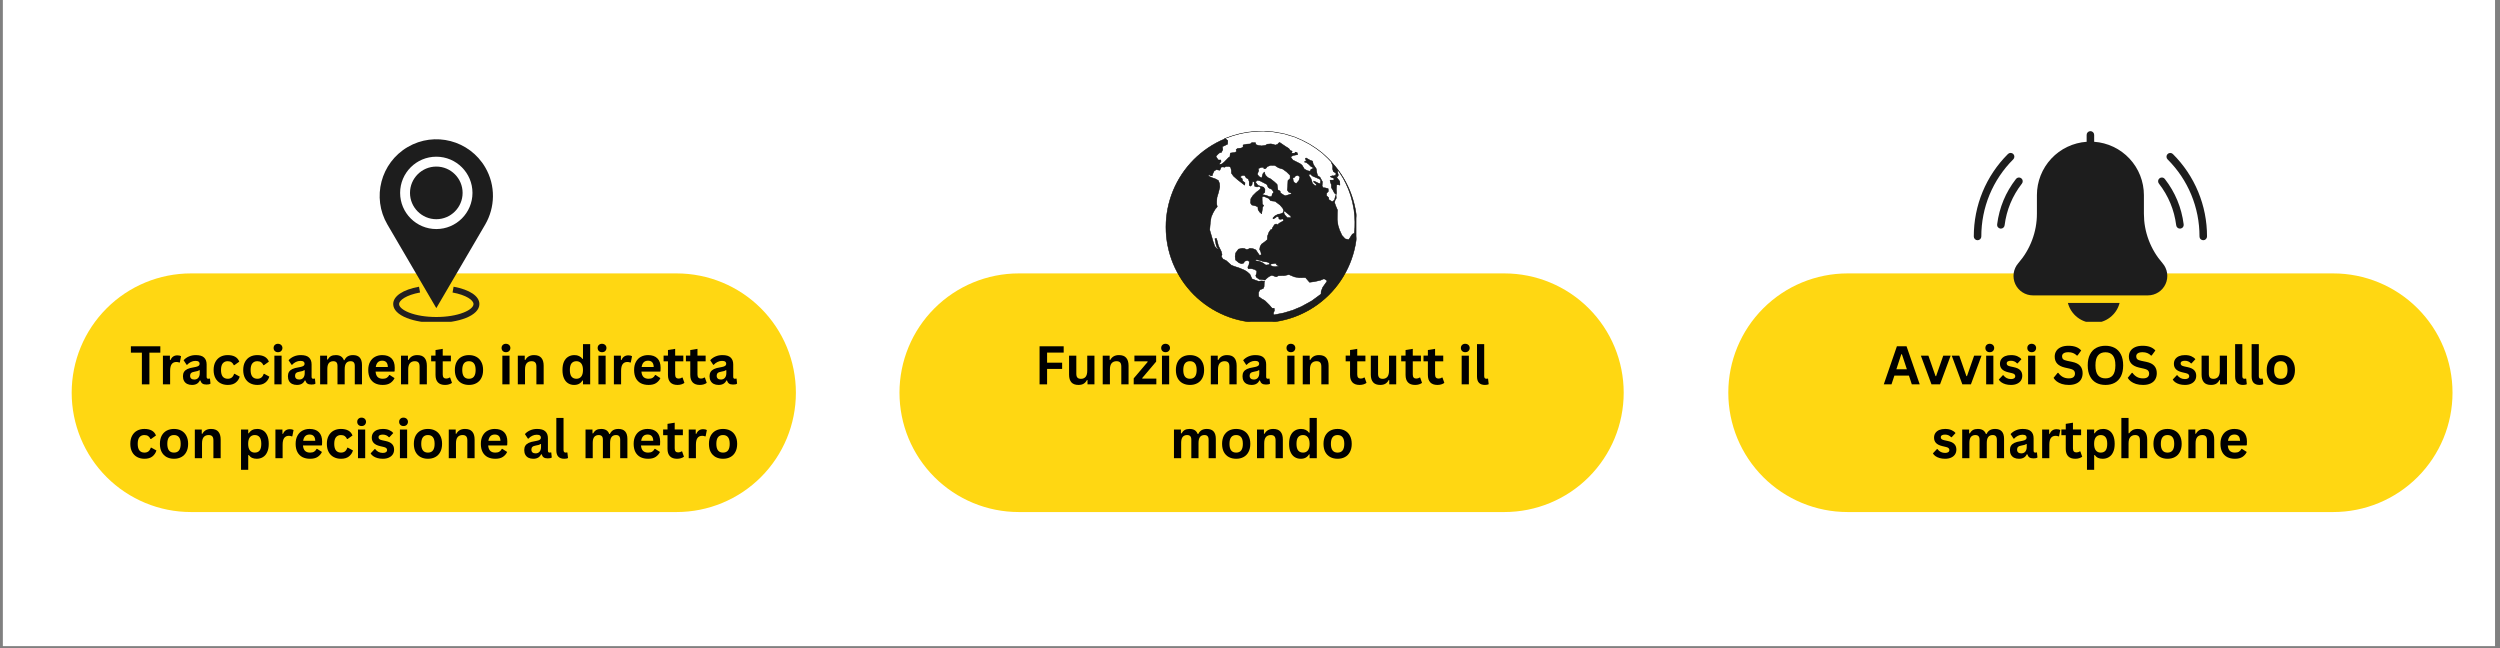 <svg version="1.0" preserveAspectRatio="xMidYMid meet" height="210" viewBox="0 0 607.5 157.5" zoomAndPan="magnify" width="810" xmlns:xlink="http://www.w3.org/1999/xlink" xmlns="http://www.w3.org/2000/svg"><rect x="0" y="0" width="607.5" height="157.5" fill="#808080" stroke="none"/><defs><g></g><clipPath id="18a82af64f"><path clip-rule="nonzero" d="M 0.711 0 L 606.289 0 L 606.289 157 L 0.711 157 Z M 0.711 0"></path></clipPath><clipPath id="df5302718b"><path clip-rule="nonzero" d="M 17.418 66.438 L 193.418 66.438 L 193.418 124.426 L 17.418 124.426 Z M 17.418 66.438"></path></clipPath><clipPath id="6a517843c0"><path clip-rule="nonzero" d="M 46.41 66.438 L 164.406 66.438 C 172.098 66.438 179.473 69.492 184.91 74.93 C 190.348 80.367 193.402 87.742 193.402 95.43 C 193.402 103.121 190.348 110.496 184.91 115.934 C 179.473 121.371 172.098 124.426 164.406 124.426 L 46.41 124.426 C 38.723 124.426 31.348 121.371 25.91 115.934 C 20.473 110.496 17.418 103.121 17.418 95.43 C 17.418 87.742 20.473 80.367 25.91 74.93 C 31.348 69.492 38.723 66.438 46.41 66.438 Z M 46.41 66.438"></path></clipPath><clipPath id="cea5e3be1e"><path clip-rule="nonzero" d="M 0.418 0.438 L 176.418 0.438 L 176.418 58.426 L 0.418 58.426 Z M 0.418 0.438"></path></clipPath><clipPath id="5d7b54eea9"><path clip-rule="nonzero" d="M 29.41 0.438 L 147.406 0.438 C 155.098 0.438 162.473 3.492 167.91 8.93 C 173.348 14.367 176.402 21.742 176.402 29.43 C 176.402 37.121 173.348 44.496 167.91 49.934 C 162.473 55.371 155.098 58.426 147.406 58.426 L 29.41 58.426 C 21.723 58.426 14.348 55.371 8.91 49.934 C 3.473 44.496 0.418 37.121 0.418 29.43 C 0.418 21.742 3.473 14.367 8.91 8.93 C 14.348 3.492 21.723 0.438 29.41 0.438 Z M 29.41 0.438"></path></clipPath><clipPath id="41217dd44f"><rect height="59" y="0" width="177" x="0"></rect></clipPath><clipPath id="0afc82f771"><path clip-rule="nonzero" d="M 218.574 66.438 L 394.574 66.438 L 394.574 124.426 L 218.574 124.426 Z M 218.574 66.438"></path></clipPath><clipPath id="b7def167ef"><path clip-rule="nonzero" d="M 247.566 66.438 L 365.562 66.438 C 373.254 66.438 380.629 69.492 386.066 74.93 C 391.504 80.367 394.559 87.742 394.559 95.43 C 394.559 103.121 391.504 110.496 386.066 115.934 C 380.629 121.371 373.254 124.426 365.562 124.426 L 247.566 124.426 C 239.879 124.426 232.504 121.371 227.066 115.934 C 221.629 110.496 218.574 103.121 218.574 95.43 C 218.574 87.742 221.629 80.367 227.066 74.93 C 232.504 69.492 239.879 66.438 247.566 66.438 Z M 247.566 66.438"></path></clipPath><clipPath id="460c3f1489"><path clip-rule="nonzero" d="M 0.574 0.438 L 176.574 0.438 L 176.574 58.426 L 0.574 58.426 Z M 0.574 0.438"></path></clipPath><clipPath id="d19aee4940"><path clip-rule="nonzero" d="M 29.566 0.438 L 147.562 0.438 C 155.254 0.438 162.629 3.492 168.066 8.93 C 173.504 14.367 176.559 21.742 176.559 29.43 C 176.559 37.121 173.504 44.496 168.066 49.934 C 162.629 55.371 155.254 58.426 147.562 58.426 L 29.566 58.426 C 21.879 58.426 14.504 55.371 9.066 49.934 C 3.629 44.496 0.574 37.121 0.574 29.43 C 0.574 21.742 3.629 14.367 9.066 8.93 C 14.504 3.492 21.879 0.438 29.566 0.438 Z M 29.566 0.438"></path></clipPath><clipPath id="26c748b665"><rect height="59" y="0" width="177" x="0"></rect></clipPath><clipPath id="b58eefeaf8"><path clip-rule="nonzero" d="M 419.977 66.438 L 595.98 66.438 L 595.98 124.426 L 419.977 124.426 Z M 419.977 66.438"></path></clipPath><clipPath id="2a916ab514"><path clip-rule="nonzero" d="M 448.973 66.438 L 566.969 66.438 C 574.656 66.438 582.031 69.492 587.469 74.93 C 592.906 80.367 595.961 87.742 595.961 95.43 C 595.961 103.121 592.906 110.496 587.469 115.934 C 582.031 121.371 574.656 124.426 566.969 124.426 L 448.973 124.426 C 441.281 124.426 433.906 121.371 428.469 115.934 C 423.031 110.496 419.977 103.121 419.977 95.43 C 419.977 87.742 423.031 80.367 428.469 74.93 C 433.906 69.492 441.281 66.438 448.973 66.438 Z M 448.973 66.438"></path></clipPath><clipPath id="54025a36d9"><path clip-rule="nonzero" d="M 0.977 0.438 L 176.98 0.438 L 176.98 58.426 L 0.977 58.426 Z M 0.977 0.438"></path></clipPath><clipPath id="09188ad891"><path clip-rule="nonzero" d="M 29.973 0.438 L 147.969 0.438 C 155.656 0.438 163.031 3.492 168.469 8.93 C 173.906 14.367 176.961 21.742 176.961 29.43 C 176.961 37.121 173.906 44.496 168.469 49.934 C 163.031 55.371 155.656 58.426 147.969 58.426 L 29.973 58.426 C 22.281 58.426 14.906 55.371 9.469 49.934 C 4.031 44.496 0.977 37.121 0.977 29.43 C 0.977 21.742 4.031 14.367 9.469 8.93 C 14.906 3.492 22.281 0.438 29.973 0.438 Z M 29.973 0.438"></path></clipPath><clipPath id="5dd80d9509"><rect height="59" y="0" width="177" x="0"></rect></clipPath><clipPath id="b50103af62"><path clip-rule="nonzero" d="M 95 69 L 117 69 L 117 78.203 L 95 78.203 Z M 95 69"></path></clipPath><clipPath id="52562bb860"><path clip-rule="nonzero" d="M 283.242 31.852 L 329.594 31.852 L 329.594 78.203 L 283.242 78.203 Z M 283.242 31.852"></path></clipPath><clipPath id="1a695296cd"><path clip-rule="nonzero" d="M 295 31.852 L 325 31.852 L 325 50 L 295 50 Z M 295 31.852"></path></clipPath><clipPath id="cfd65dc0ba"><path clip-rule="nonzero" d="M 324 41 L 329.594 41 L 329.594 59 L 324 59 Z M 324 41"></path></clipPath><clipPath id="2b3f5dd453"><path clip-rule="nonzero" d="M 479.613 31.852 L 536.43 31.852 L 536.43 78.203 L 479.613 78.203 Z M 479.613 31.852"></path></clipPath></defs><g clip-path="url(#18a82af64f)"><path fill-rule="nonzero" fill-opacity="1" d="M 0.711 0 L 606.289 0 L 606.289 157 L 0.711 157 Z M 0.711 0" fill="#ffffff"></path><path fill-rule="nonzero" fill-opacity="1" d="M 0.711 0 L 606.289 0 L 606.289 157 L 0.711 157 Z M 0.711 0" fill="#ffffff"></path></g><g clip-path="url(#df5302718b)"><g clip-path="url(#6a517843c0)"><g transform="matrix(1, 0, 0, 1, 17, 66)"><g clip-path="url(#41217dd44f)"><g clip-path="url(#cea5e3be1e)"><g clip-path="url(#5d7b54eea9)"><path fill-rule="nonzero" fill-opacity="1" d="M 0.418 0.438 L 176.418 0.438 L 176.418 58.426 L 0.418 58.426 Z M 0.418 0.438" fill="#ffd712"></path></g></g></g></g></g></g><g clip-path="url(#0afc82f771)"><g clip-path="url(#b7def167ef)"><g transform="matrix(1, 0, 0, 1, 218, 66)"><g clip-path="url(#26c748b665)"><g clip-path="url(#460c3f1489)"><g clip-path="url(#d19aee4940)"><path fill-rule="nonzero" fill-opacity="1" d="M 0.574 0.438 L 176.574 0.438 L 176.574 58.426 L 0.574 58.426 Z M 0.574 0.438" fill="#ffd712"></path></g></g></g></g></g></g><g clip-path="url(#b58eefeaf8)"><g clip-path="url(#2a916ab514)"><g transform="matrix(1, 0, 0, 1, 419, 66)"><g clip-path="url(#5dd80d9509)"><g clip-path="url(#54025a36d9)"><g clip-path="url(#09188ad891)"><path fill-rule="nonzero" fill-opacity="1" d="M 0.977 0.438 L 176.98 0.438 L 176.98 58.426 L 0.977 58.426 Z M 0.977 0.438" fill="#ffd712"></path></g></g></g></g></g></g><path fill-rule="nonzero" fill-opacity="1" d="M 106.02 55.66 C 101.168 55.66 97.23 51.727 97.23 46.871 C 97.23 42.016 101.168 38.078 106.02 38.078 C 110.875 38.078 114.812 42.016 114.812 46.871 C 114.812 51.727 110.875 55.66 106.02 55.66 Z M 117.906 40.66 C 114.066 34.098 105.637 31.891 99.074 35.727 C 92.512 39.566 90.305 47.996 94.141 54.559 L 106.023 74.875 L 117.906 54.559 C 120.32 50.41 120.504 45.098 117.906 40.66" fill="#1d1d1d"></path><g clip-path="url(#b50103af62)"><path fill-rule="nonzero" fill-opacity="1" d="M 106.02 78.461 C 103.328 78.461 100.785 78.039 98.859 77.277 C 96.723 76.434 95.547 75.23 95.547 73.887 C 95.547 71.961 97.891 70.387 101.82 69.672 L 102.074 71.078 C 98.73 71.688 96.977 72.953 96.977 73.887 C 96.977 74.582 97.879 75.355 99.383 75.949 C 101.145 76.648 103.504 77.031 106.02 77.031 C 108.539 77.031 110.898 76.648 112.656 75.949 C 114.164 75.355 115.062 74.582 115.062 73.887 C 115.062 72.953 113.312 71.688 109.969 71.078 L 110.223 69.672 C 114.148 70.387 116.492 71.961 116.492 73.887 C 116.492 75.23 115.32 76.434 113.184 77.277 C 111.258 78.039 108.715 78.461 106.02 78.461" fill="#231f20"></path></g><path fill-rule="nonzero" fill-opacity="1" d="M 106.02 53.266 C 102.496 53.266 99.629 50.395 99.629 46.871 C 99.629 43.344 102.496 40.477 106.02 40.477 C 109.547 40.477 112.414 43.344 112.414 46.871 C 112.414 50.395 109.547 53.266 106.02 53.266" fill="#1d1d1d"></path><g clip-path="url(#52562bb860)"><path stroke-miterlimit="4" stroke-opacity="1" stroke-width="0.688" stroke="#000000" d="M 416.409 261.006 C 416.409 265.381 416.207 269.733 415.781 274.085 C 415.355 278.415 414.704 282.745 413.852 287.031 C 412.999 291.316 411.945 295.556 410.666 299.729 C 409.41 303.902 407.929 308.03 406.269 312.068 C 404.586 316.084 402.724 320.033 400.66 323.891 C 398.596 327.75 396.352 331.497 393.929 335.131 C 391.506 338.766 388.904 342.266 386.144 345.631 C 383.362 349.019 380.423 352.249 377.35 355.346 C 374.254 358.442 371.023 361.358 367.635 364.14 C 364.27 366.9 360.748 369.502 357.113 371.925 C 353.501 374.371 349.755 376.614 345.896 378.656 C 342.037 380.72 338.088 382.582 334.05 384.264 C 330.012 385.947 325.906 387.405 321.733 388.684 C 317.538 389.941 313.32 390.995 309.035 391.847 C 304.75 392.7 300.42 393.351 296.067 393.777 C 291.737 394.203 287.362 394.428 283.01 394.428 C 278.635 394.428 274.26 394.203 269.93 393.777 C 265.578 393.351 261.248 392.7 256.963 391.847 C 252.678 390.995 248.46 389.941 244.265 388.684 C 240.092 387.405 235.986 385.947 231.948 384.264 C 227.909 382.582 223.961 380.72 220.102 378.656 C 216.243 376.614 212.519 374.371 208.884 371.925 C 205.25 369.502 201.728 366.9 198.362 364.14 C 194.975 361.358 191.744 358.442 188.648 355.346 C 185.574 352.249 182.635 349.019 179.876 345.631 C 177.094 342.266 174.491 338.766 172.068 335.131 C 169.645 331.497 167.402 327.75 165.338 323.891 C 163.274 320.033 161.412 316.084 159.729 312.068 C 158.069 308.03 156.588 303.902 155.332 299.729 C 154.053 295.556 152.998 291.316 152.146 287.031 C 151.293 282.745 150.643 278.415 150.216 274.085 C 149.79 269.733 149.588 265.381 149.588 261.006 C 149.588 256.631 149.79 252.279 150.216 247.926 C 150.643 243.574 151.293 239.266 152.146 234.981 C 152.998 230.696 154.053 226.456 155.332 222.26 C 156.588 218.087 158.069 213.982 159.729 209.943 C 161.412 205.905 163.274 201.957 165.338 198.098 C 167.402 194.261 169.645 190.515 172.068 186.88 C 174.491 183.246 177.094 179.746 179.876 176.358 C 182.635 172.97 185.574 169.74 188.648 166.666 C 191.744 163.57 194.975 160.631 198.362 157.871 C 201.728 155.09 205.25 152.487 208.884 150.064 C 212.519 147.641 216.243 145.398 220.102 143.334 C 223.961 141.269 227.909 139.407 231.948 137.747 C 235.986 136.065 240.092 134.584 244.265 133.327 C 248.46 132.049 252.678 130.994 256.963 130.142 C 261.248 129.289 265.578 128.661 269.93 128.212 C 274.26 127.786 278.635 127.584 283.01 127.584 C 287.362 127.584 291.737 127.786 296.067 128.212 C 300.42 128.661 304.75 129.289 309.035 130.142 C 313.32 130.994 317.538 132.049 321.733 133.327 C 325.906 134.584 330.012 136.065 334.05 137.747 C 338.088 139.407 342.037 141.269 345.896 143.334 C 349.755 145.398 353.501 147.641 357.113 150.064 C 360.748 152.487 364.27 155.09 367.635 157.871 C 371.023 160.631 374.254 163.57 377.35 166.666 C 380.423 169.74 383.362 172.97 386.144 176.358 C 388.904 179.746 391.506 183.246 393.929 186.88 C 396.352 190.515 398.596 194.261 400.66 198.098 C 402.724 201.957 404.586 205.905 406.269 209.943 C 407.929 213.982 409.41 218.087 410.666 222.26 C 411.945 226.456 412.999 230.696 413.852 234.981 C 414.704 239.266 415.355 243.574 415.781 247.926 C 416.207 252.279 416.409 256.631 416.409 261.006 Z M 416.409 261.006" stroke-linejoin="round" fill-rule="nonzero" fill="#1d1d1d" fill-opacity="1" transform="matrix(0.174, 0, 0, 0.174, 257.298, 9.774)" stroke-linecap="round"></path></g><path stroke-miterlimit="4" stroke-opacity="1" stroke-width="0.445" stroke="#000000" d="M 191.605 365.537 L 191.273 366.517 L 191.146 370.783 L 190.262 372.742 L 187.038 373.896 L 185.647 376.614 L 185.711 380.596 L 188.223 382.508 L 192.031 384.783 L 196.187 388.876 L 198.905 392.068 L 201.07 392.178 L 201.275 394.517 L 200.217 396.887 L 200.627 398.499 L 200.833 398.673 L 210.187 396.824 L 219.179 394.138 L 227.854 390.503 L 238.077 384.862 L 247.132 378.226 L 247.274 375.555 L 248.822 371.557 L 251.667 367.559 L 253.247 365.205 L 250.892 363.435 L 249.644 363.261 L 246.626 364.573 L 240.716 365.916 L 235.865 366.564 L 231.883 361.95 L 225.594 362.076 L 220.948 361.255 L 215.544 358.995 L 211.246 359.975 L 205.352 360.085 L 203.029 361.191 L 198.715 359.674 L 195.855 360.986 L 193.39 362.993 L 192 364.415 L 189.788 363.957 L 186.374 363.656 L 183.483 361.555 L 182.945 360.101 L 183.799 357.573 L 183.957 355.44 L 181.966 354.017 L 178.932 353.18 L 175.519 353.227 L 175.124 351.616 L 176.182 349.593 L 176.704 346.18 L 174.697 344.963 L 172.027 345.895 L 170.968 347.713 L 169.008 348.297 L 166.48 347.444 L 163.035 344.647 L 162.656 341.044 L 163.13 337.805 L 165.974 333.965 L 169.719 333.175 L 172.058 333.491 L 173.67 334.376 L 175.282 334.171 L 177.083 333.223 L 180.117 333.523 L 182.993 334.74 L 185.015 337.758 L 186.643 340.065 L 188.444 339.512 L 187.876 336.636 L 186.754 334.297 L 187.259 331.421 L 188.666 329.051 L 192.205 326.491 L 194.323 324.642 L 194.481 321.245 L 195.887 317.421 L 197.625 314.845 L 198.873 314.498 L 199.585 312.68 L 201.323 309.947 L 202.934 309.204 L 204.562 310.057 L 205.795 308.619 L 208.465 307.118 L 210.424 306.012 L 209.682 304.227 L 206.995 304.637 L 205.747 304.274 L 205.558 302.33 L 203.756 301.825 L 201.986 303.263 L 200.027 304.227 L 199.822 303.326 L 201.765 301.303 L 204.957 299.628 L 206.948 299.423 L 209.634 298.285 L 210.488 296.294 L 209.555 293.766 L 206.837 290.59 L 201.955 286.892 L 199.063 286.576 L 197.467 286.26 L 195.824 284.143 L 190.973 282.073 L 189.187 282.626 L 189.203 285.707 L 189.424 289.658 L 190.72 291.064 L 189.661 292.691 L 189.187 296.136 L 188.666 299.202 L 186.675 297.416 L 185.237 295.109 L 185.015 292.423 L 182.677 291.38 L 179.058 290.542 L 177.778 288.599 L 178.094 284.443 L 180.228 281.156 L 183.577 277.885 L 186.611 275.657 L 188.002 273.84 L 186.374 272.07 L 184.225 272.829 L 181.903 272.134 L 181.507 269.795 L 181.286 267.646 L 179.674 267.677 L 179.185 270.759 L 177.762 272.039 L 176.514 271.154 L 176.467 267.377 L 175.534 264.896 L 173.543 263.838 L 171.916 261.341 L 169.23 261.578 L 167.634 263.048 L 169.625 264.786 L 170.02 266.935 L 172.358 268.705 L 172.027 271.059 L 164.774 265.434 L 160.997 262.084 L 158.99 259.224 L 158.974 256.695 L 158.2 253.314 L 156.557 252.603 L 153.523 252.666 L 152.274 253.393 L 150.663 253.077 L 148.877 253.266 L 148.198 255.084 L 147.487 256.363 L 144.058 255.716 L 141.924 257.169 L 140.708 259.729 L 140.012 261.894 L 138.053 261.578 L 136.046 259.982 L 136.789 262.321 L 139.87 263.695 L 143.283 264.912 L 146.159 266.477 L 147.281 269.495 L 147.502 272.924 L 146.317 277.98 L 144.753 283.226 L 144.437 287.366 L 144.484 289.721 L 145.053 292.217 L 142.92 294.777 L 140.992 298.064 L 139.08 302.394 L 138.243 307.64 L 137.611 315.035 L 138.369 317.705 L 139.854 322.714 L 140.976 326.649 L 142.651 331.326 L 144.816 333.618 L 146.633 334.297 L 144.816 332.164 L 143.868 329.493 L 143.315 326.428 L 142.746 323.757 L 144.152 323.378 L 144.895 325.527 L 146.207 330.726 L 148.972 336.256 L 149.746 339.275 L 149.019 341.281 L 150.694 343.762 L 153.918 345.327 L 158.816 349.751 L 161.866 350.968 L 166.559 352.485 L 171.947 354.729 L 174.665 356.498 L 177.194 358.758 L 179.216 363.23 L 183.167 364.778 L 185.711 365.647 L 188.571 365.252 L 191.605 365.537" stroke-linejoin="round" fill-rule="evenodd" fill="#ffffff" fill-opacity="1" transform="matrix(0.247, 0, 0, 0.247, 259.966, -21.953)" stroke-linecap="round"></path><path stroke-miterlimit="4" stroke-opacity="1" stroke-width="0.445" stroke="#000000" d="M 181.507 345.216 L 183.656 344.268 L 187.07 345.105 L 191.02 346.306 L 194.054 346.607 L 196.788 347.823 L 196.077 349.261 L 192.853 349.688 L 190.167 347.744 L 186.896 346.164 L 181.507 345.216" stroke-linejoin="round" fill-rule="evenodd" fill="#ffffff" fill-opacity="1" transform="matrix(0.247, 0, 0, 0.247, 259.966, -21.953)" stroke-linecap="round"></path><path stroke-miterlimit="4" stroke-opacity="1" stroke-width="0.445" stroke="#000000" d="M 197.673 348.692 L 197.546 350.146 L 199.869 351.015 L 202.018 351.331 L 205.763 350.731 L 203.235 349.309 L 203.409 348.424 L 201.955 347.902 L 197.673 348.692" stroke-linejoin="round" fill-rule="evenodd" fill="#ffffff" fill-opacity="1" transform="matrix(0.247, 0, 0, 0.247, 259.966, -21.953)" stroke-linecap="round"></path><path stroke-miterlimit="4" stroke-opacity="1" stroke-width="0.445" stroke="#000000" d="M 211.025 296.105 L 212.305 297.353 L 214.659 299.265 L 217.172 301.382 L 217.914 302.978 L 213.964 303.073 L 211.436 300.245 L 210.519 298.254 L 211.025 296.105" stroke-linejoin="round" fill-rule="evenodd" fill="#ffffff" fill-opacity="1" transform="matrix(0.247, 0, 0, 0.247, 259.966, -21.953)" stroke-linecap="round"></path><path stroke-miterlimit="4" stroke-opacity="1" stroke-width="0.445" stroke="#000000" d="M 194.196 281.472 L 191.858 280.793 L 188.982 280.287 L 191.826 278.107 L 191.952 275.025 L 190.672 273.066 L 187.259 272.055 L 184.905 271.012 L 182.566 267.978 L 184.494 266.145 L 187.212 266.84 L 190.625 268.594 L 193.88 270.316 L 195.16 273.176 L 196.25 274.046 L 198.937 275.246 L 200.596 278.122 L 199.174 279.734 L 198.684 282.104 L 196.551 282.484 L 194.196 281.472" stroke-linejoin="round" fill-rule="evenodd" fill="#ffffff" fill-opacity="1" transform="matrix(0.247, 0, 0, 0.247, 259.966, -21.953)" stroke-linecap="round"></path><path stroke-miterlimit="4" stroke-opacity="1" stroke-width="0.445" stroke="#000000" d="M 207.233 278.707 L 210.488 280.809 L 211.926 281.52 L 215.149 280.556 L 219.052 279.213 L 215.276 277.854 L 214.011 275.878 L 214.327 272.465 L 214.612 266.524 L 216.745 264.517 L 216.713 261.278 L 213.269 257.928 L 209.65 255.273 L 205.305 253.914 L 201.734 251.639 L 197.578 251.528 L 194.386 252.666 L 192.774 254.673 L 190.973 254.894 L 190.815 253.456 L 188.302 253.488 L 185.284 254.799 L 185.821 256.774 L 184.447 260.219 L 185.916 262.352 L 188.76 264.106 L 189.993 259.761 L 191.383 258.117 L 192.347 261.151 L 194.844 263.632 L 197.198 264.675 L 200.833 267.472 L 203.914 270.316 L 204.673 275.705 L 206.853 276.906 L 207.233 278.707" stroke-linejoin="round" fill-rule="evenodd" fill="#ffffff" fill-opacity="1" transform="matrix(0.247, 0, 0, 0.247, 259.966, -21.953)" stroke-linecap="round"></path><path stroke-miterlimit="4" stroke-opacity="1" stroke-width="0.445" stroke="#000000" d="M 219.416 263.917 L 219.826 266.966 L 220.901 268.594 L 222.876 269.447 L 225.373 266.524 L 226.384 262.905 L 224.219 261.325 L 221.896 262.084 L 220.838 263.522 L 219.416 263.917" stroke-linejoin="round" fill-rule="evenodd" fill="#ffffff" fill-opacity="1" transform="matrix(0.247, 0, 0, 0.247, 259.966, -21.953)" stroke-linecap="round"></path><g clip-path="url(#1a695296cd)"><path stroke-miterlimit="4" stroke-opacity="1" stroke-width="0.445" stroke="#000000" d="M 257.418 249.047 L 258.698 252.081 L 258.556 255.115 L 259.299 257.643 L 261.827 259.224 L 261.653 261.215 L 259.536 261.941 L 258.098 261.815 L 256.154 262.747 L 260.105 264.486 L 259.583 266.097 L 255.996 266.145 L 256.391 268.136 L 257.308 270.617 L 257.355 273.508 L 258.999 276.163 L 260.263 278.675 L 262.27 280.461 L 261.385 281.693 L 261.037 282.973 L 260.358 285.723 L 258.224 287.366 L 254.811 285.265 L 254.606 283.274 L 252.583 281.52 L 252.583 278.991 L 254.337 277.143 L 254.148 274.472 L 250.877 273.635 L 249.265 273.666 L 248.19 271.865 L 248.506 267.725 L 246.12 263.269 L 243.782 261.689 L 243.007 258.844 L 242.407 254.894 L 239.515 250.596 L 238.757 247.372 L 236.402 246.535 L 233.906 245.113 L 232.436 244.244 L 231.567 245.176 L 232.847 246.582 L 230.714 248.241 L 232.673 248.747 L 234.854 250.343 L 237.208 252.634 L 240.1 254.214 L 237.24 255.526 L 236.371 257.343 L 233.842 256.838 L 230.793 255.273 L 228.407 251.339 L 226.574 249.932 L 222.465 247.862 L 219.384 246.298 L 217.219 243.264 L 219.684 241.794 L 224.156 241.004 L 223.619 239.013 L 221.817 238.508 L 221.296 239.582 L 218.215 239.645 L 218.736 237.654 L 216.777 236.817 L 215.497 235.016 L 211.878 232.724 L 206.458 229.043 L 205.368 229.627 L 204.357 230.891 L 202.018 231.65 L 200.564 230.97 L 197.862 230.465 L 194.307 230.733 L 192.521 231.824 L 188.776 232.424 L 185.363 231.934 L 183.009 231.097 L 182.645 229.295 L 179.042 229.185 L 177.636 230.48 L 173.875 230.733 L 170.462 231.508 L 170.494 233.467 L 168.724 234.557 L 164.963 235 L 163.557 236.106 L 164.094 237.907 L 162.482 238.84 L 158.026 239.456 L 157.694 241.068 L 157.536 243.074 L 156.114 243.975 L 153.633 246.551 L 151.848 248.368 L 149.557 250.217 L 146.697 250.801 L 147.408 249.727 L 148.798 247.546 L 148.419 246.266 L 146.128 246.314 L 144.848 244.544 L 143.726 242.743 L 145.496 240.751 L 147.439 239.092 L 149.051 238.887 L 150.473 236.153 L 150.062 233.119 L 152.211 232.171 L 155.214 230.686 L 155.387 227.273 L 153.744 225.835 L 152.116 225.313 L 160.476 222.327 L 167.476 220.383 L 174.286 219.056 L 182.819 218.076 L 190.404 217.887 L 199.284 218.471 L 210.314 220.352 L 221.106 223.607 L 228.438 226.783 L 236.023 230.781 L 242.439 234.952 L 248.443 239.487 L 253.737 244.449 L 257.276 248.178 L 257.418 249.047" stroke-linejoin="round" fill-rule="evenodd" fill="#ffffff" fill-opacity="1" transform="matrix(0.247, 0, 0, 0.247, 259.966, -21.953)" stroke-linecap="round"></path></g><path stroke-miterlimit="4" stroke-opacity="1" stroke-width="0.445" stroke="#000000" d="M 236.592 260.029 L 234.98 260.772 L 235.707 262.368 L 237.366 264.865 L 237.919 266.65 L 238.678 269.337 L 241.206 271.454 L 242.976 271.596 L 242.265 270.016 L 240.052 268.072 L 239.879 266.966 L 242.043 267.867 L 244.414 269.052 L 246.563 269.747 L 246.547 267.946 L 246.626 267.772 L 246.689 267.583 L 246.737 267.393 L 246.737 267.203 L 246.752 266.824 L 246.705 266.461 L 246.626 266.097 L 246.563 265.829 L 246.484 265.592 L 245.062 264.738 L 240.542 262.842 L 238.567 261.957 L 236.592 260.029" stroke-linejoin="round" fill-rule="evenodd" fill="#ffffff" fill-opacity="1" transform="matrix(0.247, 0, 0, 0.247, 259.966, -21.953)" stroke-linecap="round"></path><g clip-path="url(#cfd65dc0ba)"><path stroke-miterlimit="4" stroke-opacity="1" stroke-width="0.445" stroke="#000000" d="M 263.597 256.095 L 263.439 258.465 L 264.197 261.151 L 263.486 262.605 L 262.238 262.637 L 263.328 264.422 L 265.525 267.235 L 265.73 271.027 L 263.771 270.538 L 262.507 270.727 L 262.206 275.041 L 262.428 278.818 L 261.906 280.619 L 262.127 283.874 L 261.053 285.691 L 260.405 288.03 L 261.495 291.253 L 263.328 295.536 L 263.186 298.617 L 263.091 304.922 L 263.881 310.642 L 265.367 315.304 L 267.753 320.486 L 270.834 323.852 L 274.437 324.69 L 276.538 321.387 L 277.976 319.222 L 279.92 318.337 L 280.394 312.538 L 280.457 307.166 L 280.22 301.635 L 279.525 295.156 L 278.055 287.524 L 276.254 281.014 L 274.2 275.246 L 271.656 269.495 L 269.033 264.391 L 265.856 259.287 L 263.597 256.095" stroke-linejoin="round" fill-rule="evenodd" fill="#ffffff" fill-opacity="1" transform="matrix(0.247, 0, 0, 0.247, 259.966, -21.953)" stroke-linecap="round"></path></g><g clip-path="url(#2b3f5dd453)"><path fill-rule="nonzero" fill-opacity="1" d="M 525.484 63.941 C 525.785 64.285 526.031 64.66 526.219 65.074 C 526.41 65.484 526.539 65.914 526.605 66.363 C 526.672 66.812 526.672 67.262 526.609 67.711 C 526.547 68.16 526.422 68.594 526.234 69.008 C 526.047 69.418 525.805 69.797 525.508 70.141 C 525.211 70.484 524.871 70.781 524.488 71.027 C 524.109 71.273 523.699 71.457 523.266 71.586 C 522.828 71.715 522.383 71.777 521.93 71.777 L 494.008 71.777 C 493.555 71.777 493.109 71.715 492.672 71.586 C 492.238 71.457 491.828 71.273 491.449 71.027 C 491.066 70.781 490.727 70.484 490.43 70.141 C 490.133 69.797 489.891 69.418 489.703 69.008 C 489.516 68.594 489.391 68.16 489.328 67.711 C 489.266 67.262 489.266 66.812 489.332 66.363 C 489.398 65.914 489.527 65.484 489.719 65.074 C 489.906 64.66 490.152 64.285 490.453 63.941 C 491.906 62.277 493.023 60.41 493.801 58.34 C 494.582 56.27 494.969 54.129 494.969 51.918 L 494.969 47.406 C 494.969 46.59 495.047 45.781 495.199 44.98 C 495.352 44.18 495.578 43.402 495.875 42.645 C 496.176 41.887 496.543 41.16 496.977 40.473 C 497.414 39.785 497.91 39.141 498.465 38.547 C 499.02 37.949 499.629 37.41 500.285 36.93 C 500.941 36.449 501.641 36.031 502.375 35.684 C 503.113 35.332 503.875 35.055 504.66 34.848 C 505.449 34.641 506.25 34.508 507.062 34.453 C 507.062 34.434 507.055 34.422 507.055 34.406 L 507.055 32.781 C 507.055 32.527 507.145 32.312 507.324 32.133 C 507.5 31.957 507.715 31.867 507.969 31.867 C 508.223 31.867 508.438 31.957 508.613 32.133 C 508.793 32.312 508.883 32.527 508.883 32.781 L 508.883 34.406 C 508.883 34.422 508.875 34.434 508.875 34.453 C 509.688 34.508 510.488 34.641 511.277 34.848 C 512.062 35.055 512.824 35.332 513.562 35.684 C 514.297 36.031 514.996 36.449 515.652 36.93 C 516.309 37.41 516.918 37.949 517.473 38.547 C 518.027 39.141 518.523 39.785 518.961 40.473 C 519.395 41.16 519.762 41.887 520.062 42.645 C 520.359 43.402 520.586 44.18 520.738 44.98 C 520.891 45.781 520.969 46.59 520.969 47.406 L 520.969 51.918 C 520.969 54.129 521.355 56.27 522.133 58.34 C 522.914 60.41 524.031 62.277 525.484 63.941 Z M 491.168 43.32 C 490.969 43.168 490.742 43.105 490.492 43.137 C 490.242 43.168 490.039 43.285 489.887 43.484 C 487.355 46.746 485.828 50.426 485.305 54.523 C 485.273 54.773 485.332 55 485.488 55.199 C 485.641 55.398 485.844 55.512 486.094 55.547 C 486.133 55.551 486.172 55.551 486.211 55.551 C 486.441 55.551 486.645 55.477 486.816 55.324 C 486.988 55.172 487.09 54.98 487.117 54.754 C 487.598 50.988 489.004 47.605 491.332 44.605 C 491.484 44.406 491.547 44.18 491.516 43.93 C 491.484 43.68 491.367 43.477 491.168 43.32 Z M 489.227 37.422 C 489.047 37.246 488.832 37.156 488.578 37.156 C 488.328 37.156 488.113 37.246 487.934 37.422 C 486.613 38.734 485.438 40.164 484.398 41.711 C 483.363 43.258 482.488 44.891 481.777 46.609 C 481.066 48.328 480.527 50.102 480.168 51.93 C 479.809 53.754 479.629 55.598 479.633 57.461 C 479.633 57.711 479.723 57.926 479.902 58.105 C 480.082 58.285 480.297 58.375 480.547 58.375 C 480.801 58.375 481.016 58.285 481.195 58.105 C 481.371 57.926 481.461 57.711 481.461 57.461 C 481.457 55.719 481.625 53.992 481.961 52.285 C 482.297 50.578 482.801 48.918 483.465 47.309 C 484.133 45.703 484.949 44.176 485.922 42.727 C 486.891 41.281 487.992 39.945 489.227 38.715 C 489.402 38.539 489.492 38.324 489.492 38.07 C 489.492 37.816 489.402 37.602 489.227 37.422 Z M 524.77 43.32 C 524.57 43.477 524.453 43.68 524.422 43.93 C 524.391 44.18 524.453 44.406 524.609 44.605 C 526.934 47.605 528.34 50.988 528.82 54.754 C 528.848 54.98 528.949 55.172 529.121 55.324 C 529.293 55.477 529.496 55.551 529.727 55.551 C 529.766 55.551 529.805 55.551 529.844 55.547 C 530.094 55.512 530.297 55.398 530.449 55.199 C 530.605 55 530.664 54.773 530.633 54.523 C 530.109 50.426 528.582 46.746 526.051 43.484 C 525.898 43.285 525.695 43.168 525.445 43.137 C 525.191 43.105 524.969 43.168 524.77 43.32 Z M 528.004 37.422 C 527.824 37.25 527.609 37.164 527.363 37.168 C 527.113 37.168 526.898 37.258 526.723 37.434 C 526.547 37.609 526.457 37.824 526.457 38.074 C 526.453 38.324 526.539 38.535 526.711 38.715 C 527.945 39.945 529.047 41.281 530.02 42.727 C 530.988 44.176 531.805 45.703 532.473 47.309 C 533.137 48.918 533.641 50.578 533.977 52.285 C 534.312 53.992 534.48 55.719 534.477 57.461 C 534.477 57.711 534.562 57.926 534.742 58.105 C 534.922 58.285 535.137 58.375 535.391 58.375 C 535.641 58.375 535.855 58.285 536.035 58.105 C 536.215 57.926 536.305 57.711 536.305 57.461 C 536.309 55.598 536.129 53.754 535.77 51.93 C 535.41 50.102 534.871 48.328 534.16 46.609 C 533.449 44.891 532.574 43.258 531.539 41.711 C 530.5 40.164 529.324 38.734 528.004 37.422 Z M 508.781 78.48 C 509.5 78.48 510.203 78.363 510.883 78.129 C 511.562 77.898 512.188 77.559 512.758 77.117 C 513.328 76.676 513.809 76.156 514.203 75.555 C 514.602 74.953 514.887 74.305 515.066 73.605 L 502.496 73.605 C 502.676 74.305 502.961 74.953 503.355 75.555 C 503.754 76.156 504.234 76.676 504.805 77.117 C 505.375 77.559 506 77.898 506.68 78.129 C 507.359 78.363 508.062 78.48 508.781 78.48 Z M 508.781 78.48" fill="#1d1d1d"></path></g><g fill-opacity="1" fill="#000000"><g transform="translate(31.555, 93.398)"><g><path d="M 7.406 -9.25 L 7.406 -7.703 L 4.75 -7.703 L 4.75 0 L 2.922 0 L 2.922 -7.703 L 0.25 -7.703 L 0.25 -9.25 Z M 7.406 -9.25"></path></g></g></g><g fill-opacity="1" fill="#000000"><g transform="translate(38.589, 93.398)"><g><path d="M 1 0 L 1 -6.969 L 2.703 -6.969 L 2.703 -5.938 L 2.844 -5.906 C 3.008 -6.301 3.227 -6.586 3.5 -6.766 C 3.781 -6.953 4.113 -7.047 4.5 -7.047 C 4.895 -7.047 5.195 -6.977 5.406 -6.844 L 5.109 -5.328 L 4.984 -5.297 C 4.867 -5.348 4.754 -5.383 4.641 -5.406 C 4.535 -5.426 4.41 -5.438 4.266 -5.438 C 3.773 -5.438 3.398 -5.266 3.141 -4.922 C 2.879 -4.578 2.75 -4.023 2.75 -3.266 L 2.75 0 Z M 1 0"></path></g></g></g><g fill-opacity="1" fill="#000000"><g transform="translate(43.928, 93.398)"><g><path d="M 2.719 0.141 C 2.27 0.141 1.879 0.055 1.547 -0.109 C 1.223 -0.273 0.973 -0.516 0.797 -0.828 C 0.617 -1.148 0.531 -1.535 0.531 -1.984 C 0.531 -2.398 0.617 -2.75 0.797 -3.031 C 0.973 -3.312 1.242 -3.539 1.609 -3.719 C 1.984 -3.895 2.473 -4.031 3.078 -4.125 C 3.492 -4.195 3.805 -4.27 4.016 -4.344 C 4.234 -4.426 4.379 -4.52 4.453 -4.625 C 4.535 -4.727 4.578 -4.859 4.578 -5.016 C 4.578 -5.234 4.5 -5.398 4.344 -5.516 C 4.188 -5.641 3.926 -5.703 3.562 -5.703 C 3.176 -5.703 2.805 -5.613 2.453 -5.438 C 2.109 -5.27 1.805 -5.039 1.547 -4.75 L 1.422 -4.75 L 0.688 -5.859 C 1.039 -6.254 1.473 -6.562 1.984 -6.781 C 2.492 -7 3.051 -7.109 3.656 -7.109 C 4.582 -7.109 5.25 -6.91 5.656 -6.516 C 6.07 -6.129 6.281 -5.57 6.281 -4.844 L 6.281 -1.828 C 6.281 -1.516 6.414 -1.359 6.688 -1.359 C 6.789 -1.359 6.895 -1.375 7 -1.406 L 7.094 -1.391 L 7.219 -0.172 C 7.125 -0.098 6.988 -0.039 6.812 0 C 6.633 0.031 6.445 0.047 6.25 0.047 C 5.82 0.047 5.492 -0.031 5.266 -0.188 C 5.035 -0.352 4.867 -0.602 4.766 -0.938 L 4.625 -0.953 C 4.289 -0.223 3.656 0.141 2.719 0.141 Z M 3.281 -1.172 C 3.688 -1.172 4.008 -1.305 4.25 -1.578 C 4.488 -1.859 4.609 -2.238 4.609 -2.719 L 4.609 -3.422 L 4.484 -3.453 C 4.379 -3.367 4.238 -3.297 4.062 -3.234 C 3.895 -3.18 3.656 -3.129 3.344 -3.078 C 2.957 -3.016 2.68 -2.906 2.516 -2.75 C 2.348 -2.594 2.266 -2.375 2.266 -2.094 C 2.266 -1.789 2.352 -1.562 2.531 -1.406 C 2.707 -1.25 2.957 -1.172 3.281 -1.172 Z M 3.281 -1.172"></path></g></g></g><g fill-opacity="1" fill="#000000"><g transform="translate(51.284, 93.398)"><g><path d="M 4.062 0.141 C 3.395 0.141 2.801 0 2.281 -0.281 C 1.758 -0.562 1.352 -0.973 1.062 -1.516 C 0.77 -2.066 0.625 -2.723 0.625 -3.484 C 0.625 -4.254 0.77 -4.91 1.062 -5.453 C 1.352 -5.992 1.754 -6.406 2.266 -6.688 C 2.785 -6.969 3.375 -7.109 4.031 -7.109 C 5.508 -7.109 6.453 -6.578 6.859 -5.516 L 5.656 -4.656 L 5.531 -4.656 C 5.383 -4.977 5.195 -5.219 4.969 -5.375 C 4.738 -5.539 4.426 -5.625 4.031 -5.625 C 3.531 -5.625 3.133 -5.445 2.844 -5.094 C 2.562 -4.75 2.422 -4.211 2.422 -3.484 C 2.422 -2.766 2.562 -2.227 2.844 -1.875 C 3.133 -1.531 3.539 -1.359 4.062 -1.359 C 4.445 -1.359 4.77 -1.457 5.031 -1.656 C 5.289 -1.863 5.477 -2.16 5.594 -2.547 L 5.734 -2.562 L 6.969 -1.875 C 6.789 -1.281 6.461 -0.797 5.984 -0.422 C 5.516 -0.047 4.875 0.141 4.062 0.141 Z M 4.062 0.141"></path></g></g></g><g fill-opacity="1" fill="#000000"><g transform="translate(58.477, 93.398)"><g><path d="M 4.062 0.141 C 3.395 0.141 2.801 0 2.281 -0.281 C 1.758 -0.562 1.352 -0.973 1.062 -1.516 C 0.77 -2.066 0.625 -2.723 0.625 -3.484 C 0.625 -4.254 0.77 -4.91 1.062 -5.453 C 1.352 -5.992 1.754 -6.406 2.266 -6.688 C 2.785 -6.969 3.375 -7.109 4.031 -7.109 C 5.508 -7.109 6.453 -6.578 6.859 -5.516 L 5.656 -4.656 L 5.531 -4.656 C 5.383 -4.977 5.195 -5.219 4.969 -5.375 C 4.738 -5.539 4.426 -5.625 4.031 -5.625 C 3.531 -5.625 3.133 -5.445 2.844 -5.094 C 2.562 -4.75 2.422 -4.211 2.422 -3.484 C 2.422 -2.766 2.562 -2.227 2.844 -1.875 C 3.133 -1.531 3.539 -1.359 4.062 -1.359 C 4.445 -1.359 4.77 -1.457 5.031 -1.656 C 5.289 -1.863 5.477 -2.16 5.594 -2.547 L 5.734 -2.562 L 6.969 -1.875 C 6.789 -1.281 6.461 -0.797 5.984 -0.422 C 5.516 -0.047 4.875 0.141 4.062 0.141 Z M 4.062 0.141"></path></g></g></g><g fill-opacity="1" fill="#000000"><g transform="translate(65.677, 93.398)"><g><path d="M 1.875 -7.812 C 1.562 -7.812 1.305 -7.906 1.109 -8.094 C 0.91 -8.289 0.812 -8.539 0.812 -8.844 C 0.812 -9.145 0.91 -9.391 1.109 -9.578 C 1.305 -9.766 1.562 -9.859 1.875 -9.859 C 2.082 -9.859 2.27 -9.812 2.438 -9.719 C 2.602 -9.633 2.727 -9.516 2.812 -9.359 C 2.906 -9.211 2.953 -9.039 2.953 -8.844 C 2.953 -8.645 2.906 -8.469 2.812 -8.312 C 2.727 -8.156 2.602 -8.031 2.438 -7.938 C 2.27 -7.852 2.082 -7.812 1.875 -7.812 Z M 1 0 L 1 -6.969 L 2.75 -6.969 L 2.75 0 Z M 1 0"></path></g></g></g><g fill-opacity="1" fill="#000000"><g transform="translate(69.434, 93.398)"><g><path d="M 2.719 0.141 C 2.27 0.141 1.879 0.055 1.547 -0.109 C 1.223 -0.273 0.973 -0.516 0.797 -0.828 C 0.617 -1.148 0.531 -1.535 0.531 -1.984 C 0.531 -2.398 0.617 -2.75 0.797 -3.031 C 0.973 -3.312 1.242 -3.539 1.609 -3.719 C 1.984 -3.895 2.473 -4.031 3.078 -4.125 C 3.492 -4.195 3.805 -4.27 4.016 -4.344 C 4.234 -4.426 4.379 -4.52 4.453 -4.625 C 4.535 -4.727 4.578 -4.859 4.578 -5.016 C 4.578 -5.234 4.5 -5.398 4.344 -5.516 C 4.188 -5.641 3.926 -5.703 3.562 -5.703 C 3.176 -5.703 2.805 -5.613 2.453 -5.438 C 2.109 -5.27 1.805 -5.039 1.547 -4.75 L 1.422 -4.75 L 0.688 -5.859 C 1.039 -6.254 1.473 -6.562 1.984 -6.781 C 2.492 -7 3.051 -7.109 3.656 -7.109 C 4.582 -7.109 5.25 -6.91 5.656 -6.516 C 6.07 -6.129 6.281 -5.57 6.281 -4.844 L 6.281 -1.828 C 6.281 -1.516 6.414 -1.359 6.688 -1.359 C 6.789 -1.359 6.895 -1.375 7 -1.406 L 7.094 -1.391 L 7.219 -0.172 C 7.125 -0.098 6.988 -0.039 6.812 0 C 6.633 0.031 6.445 0.047 6.25 0.047 C 5.82 0.047 5.492 -0.031 5.266 -0.188 C 5.035 -0.352 4.867 -0.602 4.766 -0.938 L 4.625 -0.953 C 4.289 -0.223 3.656 0.141 2.719 0.141 Z M 3.281 -1.172 C 3.688 -1.172 4.008 -1.305 4.25 -1.578 C 4.488 -1.859 4.609 -2.238 4.609 -2.719 L 4.609 -3.422 L 4.484 -3.453 C 4.379 -3.367 4.238 -3.297 4.062 -3.234 C 3.895 -3.18 3.656 -3.129 3.344 -3.078 C 2.957 -3.016 2.68 -2.906 2.516 -2.75 C 2.348 -2.594 2.266 -2.375 2.266 -2.094 C 2.266 -1.789 2.352 -1.562 2.531 -1.406 C 2.707 -1.25 2.957 -1.172 3.281 -1.172 Z M 3.281 -1.172"></path></g></g></g><g fill-opacity="1" fill="#000000"><g transform="translate(76.791, 93.398)"><g><path d="M 1 0 L 1 -6.969 L 2.688 -6.969 L 2.688 -6.047 L 2.828 -6.016 C 3.047 -6.391 3.305 -6.664 3.609 -6.844 C 3.922 -7.02 4.316 -7.109 4.797 -7.109 C 5.316 -7.109 5.738 -7.004 6.062 -6.797 C 6.383 -6.586 6.617 -6.281 6.766 -5.875 L 6.906 -5.875 C 7.113 -6.301 7.383 -6.613 7.719 -6.812 C 8.062 -7.008 8.488 -7.109 9 -7.109 C 10.445 -7.109 11.172 -6.301 11.172 -4.688 L 11.172 0 L 9.422 0 L 9.422 -4.469 C 9.422 -4.875 9.336 -5.164 9.172 -5.344 C 9.016 -5.531 8.758 -5.625 8.406 -5.625 C 7.445 -5.625 6.969 -4.984 6.969 -3.703 L 6.969 0 L 5.219 0 L 5.219 -4.469 C 5.219 -4.875 5.133 -5.164 4.969 -5.344 C 4.801 -5.531 4.539 -5.625 4.188 -5.625 C 3.738 -5.625 3.383 -5.473 3.125 -5.172 C 2.875 -4.867 2.75 -4.391 2.75 -3.734 L 2.75 0 Z M 1 0"></path></g></g></g><g fill-opacity="1" fill="#000000"><g transform="translate(88.86, 93.398)"><g><path d="M 6.891 -3.094 L 2.406 -3.094 C 2.457 -2.488 2.629 -2.047 2.922 -1.766 C 3.223 -1.492 3.629 -1.359 4.141 -1.359 C 4.535 -1.359 4.859 -1.43 5.109 -1.578 C 5.359 -1.723 5.562 -1.953 5.719 -2.266 L 5.844 -2.266 L 7.016 -1.516 C 6.785 -1.023 6.438 -0.625 5.969 -0.312 C 5.508 -0.008 4.898 0.141 4.141 0.141 C 3.422 0.141 2.797 0.004 2.266 -0.266 C 1.742 -0.547 1.336 -0.957 1.047 -1.5 C 0.766 -2.039 0.625 -2.703 0.625 -3.484 C 0.625 -4.273 0.773 -4.941 1.078 -5.484 C 1.379 -6.035 1.785 -6.441 2.297 -6.703 C 2.805 -6.973 3.379 -7.109 4.016 -7.109 C 4.992 -7.109 5.742 -6.848 6.266 -6.328 C 6.797 -5.805 7.062 -5.035 7.062 -4.016 C 7.062 -3.648 7.051 -3.367 7.031 -3.172 Z M 5.391 -4.219 C 5.367 -4.75 5.242 -5.133 5.016 -5.375 C 4.785 -5.625 4.453 -5.75 4.016 -5.75 C 3.129 -5.75 2.609 -5.238 2.453 -4.219 Z M 5.391 -4.219"></path></g></g></g><g fill-opacity="1" fill="#000000"><g transform="translate(96.445, 93.398)"><g><path d="M 1 0 L 1 -6.969 L 2.688 -6.969 L 2.688 -5.953 L 2.828 -5.922 C 3.254 -6.711 3.957 -7.109 4.938 -7.109 C 5.738 -7.109 6.328 -6.891 6.703 -6.453 C 7.086 -6.016 7.281 -5.375 7.281 -4.531 L 7.281 0 L 5.516 0 L 5.516 -4.312 C 5.516 -4.781 5.422 -5.113 5.234 -5.312 C 5.055 -5.52 4.758 -5.625 4.344 -5.625 C 3.844 -5.625 3.453 -5.461 3.172 -5.141 C 2.891 -4.816 2.75 -4.305 2.75 -3.609 L 2.75 0 Z M 1 0"></path></g></g></g><g fill-opacity="1" fill="#000000"><g transform="translate(104.567, 93.398)"><g><path d="M 4.812 -1.656 L 5.266 -0.359 C 5.078 -0.211 4.836 -0.094 4.547 0 C 4.266 0.094 3.941 0.141 3.578 0.141 C 2.828 0.141 2.254 -0.062 1.859 -0.469 C 1.461 -0.883 1.266 -1.488 1.266 -2.281 L 1.266 -5.594 L 0.203 -5.594 L 0.203 -6.984 L 1.266 -6.984 L 1.266 -8.344 L 3.016 -8.625 L 3.016 -6.984 L 5 -6.984 L 5 -5.594 L 3.016 -5.594 L 3.016 -2.406 C 3.016 -2.062 3.086 -1.805 3.234 -1.641 C 3.379 -1.484 3.586 -1.406 3.859 -1.406 C 4.172 -1.406 4.445 -1.488 4.688 -1.656 Z M 4.812 -1.656"></path></g></g></g><g fill-opacity="1" fill="#000000"><g transform="translate(109.906, 93.398)"><g><path d="M 4.047 0.141 C 3.367 0.141 2.77 0 2.25 -0.281 C 1.738 -0.562 1.336 -0.973 1.047 -1.516 C 0.766 -2.055 0.625 -2.711 0.625 -3.484 C 0.625 -4.254 0.766 -4.91 1.047 -5.453 C 1.336 -5.992 1.738 -6.406 2.25 -6.688 C 2.77 -6.969 3.367 -7.109 4.047 -7.109 C 4.734 -7.109 5.332 -6.969 5.844 -6.688 C 6.363 -6.406 6.766 -5.992 7.047 -5.453 C 7.336 -4.91 7.484 -4.254 7.484 -3.484 C 7.484 -2.711 7.336 -2.055 7.047 -1.516 C 6.766 -0.973 6.363 -0.562 5.844 -0.281 C 5.332 0 4.734 0.141 4.047 0.141 Z M 4.047 -1.359 C 5.129 -1.359 5.672 -2.066 5.672 -3.484 C 5.672 -4.223 5.531 -4.766 5.25 -5.109 C 4.977 -5.453 4.578 -5.625 4.047 -5.625 C 2.961 -5.625 2.422 -4.91 2.422 -3.484 C 2.422 -2.066 2.961 -1.359 4.047 -1.359 Z M 4.047 -1.359"></path></g></g></g><g fill-opacity="1" fill="#000000"><g transform="translate(118.015, 93.398)"><g></g></g></g><g fill-opacity="1" fill="#000000"><g transform="translate(121.071, 93.398)"><g><path d="M 1.875 -7.812 C 1.562 -7.812 1.305 -7.906 1.109 -8.094 C 0.91 -8.289 0.812 -8.539 0.812 -8.844 C 0.812 -9.145 0.91 -9.391 1.109 -9.578 C 1.305 -9.766 1.562 -9.859 1.875 -9.859 C 2.082 -9.859 2.27 -9.812 2.438 -9.719 C 2.602 -9.633 2.727 -9.516 2.812 -9.359 C 2.906 -9.211 2.953 -9.039 2.953 -8.844 C 2.953 -8.645 2.906 -8.469 2.812 -8.312 C 2.727 -8.156 2.602 -8.031 2.438 -7.938 C 2.27 -7.852 2.082 -7.812 1.875 -7.812 Z M 1 0 L 1 -6.969 L 2.75 -6.969 L 2.75 0 Z M 1 0"></path></g></g></g><g fill-opacity="1" fill="#000000"><g transform="translate(124.828, 93.398)"><g><path d="M 1 0 L 1 -6.969 L 2.688 -6.969 L 2.688 -5.953 L 2.828 -5.922 C 3.254 -6.711 3.957 -7.109 4.938 -7.109 C 5.738 -7.109 6.328 -6.891 6.703 -6.453 C 7.086 -6.016 7.281 -5.375 7.281 -4.531 L 7.281 0 L 5.516 0 L 5.516 -4.312 C 5.516 -4.781 5.422 -5.113 5.234 -5.312 C 5.055 -5.52 4.758 -5.625 4.344 -5.625 C 3.844 -5.625 3.453 -5.461 3.172 -5.141 C 2.891 -4.816 2.75 -4.305 2.75 -3.609 L 2.75 0 Z M 1 0"></path></g></g></g><g fill-opacity="1" fill="#000000"><g transform="translate(136.056, 93.398)"><g><path d="M 3.453 0.141 C 2.898 0.141 2.41 0.004 1.984 -0.266 C 1.555 -0.535 1.223 -0.941 0.984 -1.484 C 0.742 -2.023 0.625 -2.691 0.625 -3.484 C 0.625 -4.285 0.742 -4.957 0.984 -5.5 C 1.234 -6.039 1.578 -6.441 2.016 -6.703 C 2.453 -6.973 2.957 -7.109 3.531 -7.109 C 3.969 -7.109 4.344 -7.031 4.656 -6.875 C 4.977 -6.727 5.25 -6.5 5.469 -6.188 L 5.609 -6.219 L 5.609 -9.781 L 7.359 -9.781 L 7.359 0 L 5.609 0 L 5.609 -0.906 L 5.469 -0.938 C 5.281 -0.602 5.016 -0.336 4.672 -0.141 C 4.336 0.047 3.93 0.141 3.453 0.141 Z M 4.016 -1.359 C 4.504 -1.359 4.891 -1.531 5.172 -1.875 C 5.461 -2.227 5.609 -2.766 5.609 -3.484 C 5.609 -4.203 5.461 -4.738 5.172 -5.094 C 4.891 -5.445 4.504 -5.625 4.016 -5.625 C 3.504 -5.625 3.109 -5.453 2.828 -5.109 C 2.555 -4.766 2.422 -4.223 2.422 -3.484 C 2.422 -2.754 2.555 -2.219 2.828 -1.875 C 3.109 -1.531 3.504 -1.359 4.016 -1.359 Z M 4.016 -1.359"></path></g></g></g><g fill-opacity="1" fill="#000000"><g transform="translate(144.419, 93.398)"><g><path d="M 1.875 -7.812 C 1.562 -7.812 1.305 -7.906 1.109 -8.094 C 0.91 -8.289 0.812 -8.539 0.812 -8.844 C 0.812 -9.145 0.91 -9.391 1.109 -9.578 C 1.305 -9.766 1.562 -9.859 1.875 -9.859 C 2.082 -9.859 2.27 -9.812 2.438 -9.719 C 2.602 -9.633 2.727 -9.516 2.812 -9.359 C 2.906 -9.211 2.953 -9.039 2.953 -8.844 C 2.953 -8.645 2.906 -8.469 2.812 -8.312 C 2.727 -8.156 2.602 -8.031 2.438 -7.938 C 2.27 -7.852 2.082 -7.812 1.875 -7.812 Z M 1 0 L 1 -6.969 L 2.75 -6.969 L 2.75 0 Z M 1 0"></path></g></g></g><g fill-opacity="1" fill="#000000"><g transform="translate(148.176, 93.398)"><g><path d="M 1 0 L 1 -6.969 L 2.703 -6.969 L 2.703 -5.938 L 2.844 -5.906 C 3.008 -6.301 3.227 -6.586 3.5 -6.766 C 3.781 -6.953 4.113 -7.047 4.5 -7.047 C 4.895 -7.047 5.195 -6.977 5.406 -6.844 L 5.109 -5.328 L 4.984 -5.297 C 4.867 -5.348 4.754 -5.383 4.641 -5.406 C 4.535 -5.426 4.41 -5.438 4.266 -5.438 C 3.773 -5.438 3.398 -5.266 3.141 -4.922 C 2.879 -4.578 2.75 -4.023 2.75 -3.266 L 2.75 0 Z M 1 0"></path></g></g></g><g fill-opacity="1" fill="#000000"><g transform="translate(153.464, 93.398)"><g><path d="M 6.891 -3.094 L 2.406 -3.094 C 2.457 -2.488 2.629 -2.047 2.922 -1.766 C 3.223 -1.492 3.629 -1.359 4.141 -1.359 C 4.535 -1.359 4.859 -1.43 5.109 -1.578 C 5.359 -1.723 5.562 -1.953 5.719 -2.266 L 5.844 -2.266 L 7.016 -1.516 C 6.785 -1.023 6.438 -0.625 5.969 -0.312 C 5.508 -0.008 4.898 0.141 4.141 0.141 C 3.422 0.141 2.797 0.004 2.266 -0.266 C 1.742 -0.547 1.336 -0.957 1.047 -1.5 C 0.766 -2.039 0.625 -2.703 0.625 -3.484 C 0.625 -4.273 0.773 -4.941 1.078 -5.484 C 1.379 -6.035 1.785 -6.441 2.297 -6.703 C 2.805 -6.973 3.379 -7.109 4.016 -7.109 C 4.992 -7.109 5.742 -6.848 6.266 -6.328 C 6.797 -5.805 7.062 -5.035 7.062 -4.016 C 7.062 -3.648 7.051 -3.367 7.031 -3.172 Z M 5.391 -4.219 C 5.367 -4.75 5.242 -5.133 5.016 -5.375 C 4.785 -5.625 4.453 -5.75 4.016 -5.75 C 3.129 -5.75 2.609 -5.238 2.453 -4.219 Z M 5.391 -4.219"></path></g></g></g><g fill-opacity="1" fill="#000000"><g transform="translate(161.049, 93.398)"><g><path d="M 4.812 -1.656 L 5.266 -0.359 C 5.078 -0.211 4.836 -0.094 4.547 0 C 4.266 0.094 3.941 0.141 3.578 0.141 C 2.828 0.141 2.254 -0.062 1.859 -0.469 C 1.461 -0.883 1.266 -1.488 1.266 -2.281 L 1.266 -5.594 L 0.203 -5.594 L 0.203 -6.984 L 1.266 -6.984 L 1.266 -8.344 L 3.016 -8.625 L 3.016 -6.984 L 5 -6.984 L 5 -5.594 L 3.016 -5.594 L 3.016 -2.406 C 3.016 -2.062 3.086 -1.805 3.234 -1.641 C 3.379 -1.484 3.586 -1.406 3.859 -1.406 C 4.172 -1.406 4.445 -1.488 4.688 -1.656 Z M 4.812 -1.656"></path></g></g></g><g fill-opacity="1" fill="#000000"><g transform="translate(166.47, 93.398)"><g><path d="M 4.812 -1.656 L 5.266 -0.359 C 5.078 -0.211 4.836 -0.094 4.547 0 C 4.266 0.094 3.941 0.141 3.578 0.141 C 2.828 0.141 2.254 -0.062 1.859 -0.469 C 1.461 -0.883 1.266 -1.488 1.266 -2.281 L 1.266 -5.594 L 0.203 -5.594 L 0.203 -6.984 L 1.266 -6.984 L 1.266 -8.344 L 3.016 -8.625 L 3.016 -6.984 L 5 -6.984 L 5 -5.594 L 3.016 -5.594 L 3.016 -2.406 C 3.016 -2.062 3.086 -1.805 3.234 -1.641 C 3.379 -1.484 3.586 -1.406 3.859 -1.406 C 4.172 -1.406 4.445 -1.488 4.688 -1.656 Z M 4.812 -1.656"></path></g></g></g><g fill-opacity="1" fill="#000000"><g transform="translate(171.891, 93.398)"><g><path d="M 2.719 0.141 C 2.27 0.141 1.879 0.055 1.547 -0.109 C 1.223 -0.273 0.973 -0.516 0.797 -0.828 C 0.617 -1.148 0.531 -1.535 0.531 -1.984 C 0.531 -2.398 0.617 -2.75 0.797 -3.031 C 0.973 -3.312 1.242 -3.539 1.609 -3.719 C 1.984 -3.895 2.473 -4.031 3.078 -4.125 C 3.492 -4.195 3.805 -4.27 4.016 -4.344 C 4.234 -4.426 4.379 -4.52 4.453 -4.625 C 4.535 -4.727 4.578 -4.859 4.578 -5.016 C 4.578 -5.234 4.5 -5.398 4.344 -5.516 C 4.188 -5.641 3.926 -5.703 3.562 -5.703 C 3.176 -5.703 2.805 -5.613 2.453 -5.438 C 2.109 -5.27 1.805 -5.039 1.547 -4.75 L 1.422 -4.75 L 0.688 -5.859 C 1.039 -6.254 1.473 -6.562 1.984 -6.781 C 2.492 -7 3.051 -7.109 3.656 -7.109 C 4.582 -7.109 5.25 -6.91 5.656 -6.516 C 6.07 -6.129 6.281 -5.57 6.281 -4.844 L 6.281 -1.828 C 6.281 -1.516 6.414 -1.359 6.688 -1.359 C 6.789 -1.359 6.895 -1.375 7 -1.406 L 7.094 -1.391 L 7.219 -0.172 C 7.125 -0.098 6.988 -0.039 6.812 0 C 6.633 0.031 6.445 0.047 6.25 0.047 C 5.82 0.047 5.492 -0.031 5.266 -0.188 C 5.035 -0.352 4.867 -0.602 4.766 -0.938 L 4.625 -0.953 C 4.289 -0.223 3.656 0.141 2.719 0.141 Z M 3.281 -1.172 C 3.688 -1.172 4.008 -1.305 4.25 -1.578 C 4.488 -1.859 4.609 -2.238 4.609 -2.719 L 4.609 -3.422 L 4.484 -3.453 C 4.379 -3.367 4.238 -3.297 4.062 -3.234 C 3.895 -3.18 3.656 -3.129 3.344 -3.078 C 2.957 -3.016 2.68 -2.906 2.516 -2.75 C 2.348 -2.594 2.266 -2.375 2.266 -2.094 C 2.266 -1.789 2.352 -1.562 2.531 -1.406 C 2.707 -1.25 2.957 -1.172 3.281 -1.172 Z M 3.281 -1.172"></path></g></g></g><g fill-opacity="1" fill="#000000"><g transform="translate(31.041, 111.341)"><g><path d="M 4.062 0.141 C 3.395 0.141 2.801 0 2.281 -0.281 C 1.758 -0.562 1.352 -0.973 1.062 -1.516 C 0.77 -2.066 0.625 -2.723 0.625 -3.484 C 0.625 -4.254 0.77 -4.91 1.062 -5.453 C 1.352 -5.992 1.754 -6.406 2.266 -6.688 C 2.785 -6.969 3.375 -7.109 4.031 -7.109 C 5.508 -7.109 6.453 -6.578 6.859 -5.516 L 5.656 -4.656 L 5.531 -4.656 C 5.383 -4.977 5.195 -5.219 4.969 -5.375 C 4.738 -5.539 4.426 -5.625 4.031 -5.625 C 3.531 -5.625 3.133 -5.445 2.844 -5.094 C 2.562 -4.75 2.422 -4.211 2.422 -3.484 C 2.422 -2.766 2.562 -2.227 2.844 -1.875 C 3.133 -1.531 3.539 -1.359 4.062 -1.359 C 4.445 -1.359 4.77 -1.457 5.031 -1.656 C 5.289 -1.863 5.477 -2.16 5.594 -2.547 L 5.734 -2.562 L 6.969 -1.875 C 6.789 -1.281 6.461 -0.797 5.984 -0.422 C 5.516 -0.047 4.875 0.141 4.062 0.141 Z M 4.062 0.141"></path></g></g></g><g fill-opacity="1" fill="#000000"><g transform="translate(38.233, 111.341)"><g><path d="M 4.047 0.141 C 3.367 0.141 2.77 0 2.25 -0.281 C 1.738 -0.562 1.336 -0.973 1.047 -1.516 C 0.766 -2.055 0.625 -2.711 0.625 -3.484 C 0.625 -4.254 0.766 -4.91 1.047 -5.453 C 1.336 -5.992 1.738 -6.406 2.25 -6.688 C 2.77 -6.969 3.367 -7.109 4.047 -7.109 C 4.734 -7.109 5.332 -6.969 5.844 -6.688 C 6.363 -6.406 6.766 -5.992 7.047 -5.453 C 7.336 -4.91 7.484 -4.254 7.484 -3.484 C 7.484 -2.711 7.336 -2.055 7.047 -1.516 C 6.766 -0.973 6.363 -0.562 5.844 -0.281 C 5.332 0 4.734 0.141 4.047 0.141 Z M 4.047 -1.359 C 5.129 -1.359 5.672 -2.066 5.672 -3.484 C 5.672 -4.223 5.531 -4.766 5.25 -5.109 C 4.977 -5.453 4.578 -5.625 4.047 -5.625 C 2.961 -5.625 2.422 -4.91 2.422 -3.484 C 2.422 -2.066 2.961 -1.359 4.047 -1.359 Z M 4.047 -1.359"></path></g></g></g><g fill-opacity="1" fill="#000000"><g transform="translate(46.342, 111.341)"><g><path d="M 1 0 L 1 -6.969 L 2.688 -6.969 L 2.688 -5.953 L 2.828 -5.922 C 3.254 -6.711 3.957 -7.109 4.938 -7.109 C 5.738 -7.109 6.328 -6.891 6.703 -6.453 C 7.086 -6.016 7.281 -5.375 7.281 -4.531 L 7.281 0 L 5.516 0 L 5.516 -4.312 C 5.516 -4.781 5.422 -5.113 5.234 -5.312 C 5.055 -5.52 4.758 -5.625 4.344 -5.625 C 3.844 -5.625 3.453 -5.461 3.172 -5.141 C 2.891 -4.816 2.75 -4.305 2.75 -3.609 L 2.75 0 Z M 1 0"></path></g></g></g><g fill-opacity="1" fill="#000000"><g transform="translate(54.515, 111.341)"><g></g></g></g><g fill-opacity="1" fill="#000000"><g transform="translate(57.57, 111.341)"><g><path d="M 1 2.828 L 1 -6.969 L 2.75 -6.969 L 2.75 -6.062 L 2.891 -6.047 C 3.098 -6.398 3.375 -6.664 3.719 -6.844 C 4.062 -7.02 4.469 -7.109 4.938 -7.109 C 5.5 -7.109 5.988 -6.973 6.406 -6.703 C 6.82 -6.441 7.145 -6.039 7.375 -5.5 C 7.613 -4.957 7.734 -4.285 7.734 -3.484 C 7.734 -2.691 7.609 -2.023 7.359 -1.484 C 7.117 -0.941 6.773 -0.535 6.328 -0.266 C 5.891 0.004 5.383 0.141 4.812 0.141 C 4.383 0.141 4.008 0.066 3.688 -0.078 C 3.375 -0.223 3.109 -0.453 2.891 -0.766 L 2.75 -0.734 L 2.75 2.828 Z M 4.328 -1.359 C 4.848 -1.359 5.242 -1.523 5.516 -1.859 C 5.785 -2.203 5.922 -2.742 5.922 -3.484 C 5.922 -4.223 5.785 -4.766 5.516 -5.109 C 5.242 -5.453 4.848 -5.625 4.328 -5.625 C 3.836 -5.625 3.445 -5.445 3.156 -5.094 C 2.875 -4.738 2.734 -4.203 2.734 -3.484 C 2.734 -2.773 2.875 -2.242 3.156 -1.891 C 3.445 -1.535 3.836 -1.359 4.328 -1.359 Z M 4.328 -1.359"></path></g></g></g><g fill-opacity="1" fill="#000000"><g transform="translate(65.927, 111.341)"><g><path d="M 1 0 L 1 -6.969 L 2.703 -6.969 L 2.703 -5.938 L 2.844 -5.906 C 3.008 -6.301 3.227 -6.586 3.5 -6.766 C 3.781 -6.953 4.113 -7.047 4.5 -7.047 C 4.895 -7.047 5.195 -6.977 5.406 -6.844 L 5.109 -5.328 L 4.984 -5.297 C 4.867 -5.348 4.754 -5.383 4.641 -5.406 C 4.535 -5.426 4.41 -5.438 4.266 -5.438 C 3.773 -5.438 3.398 -5.266 3.141 -4.922 C 2.879 -4.578 2.75 -4.023 2.75 -3.266 L 2.75 0 Z M 1 0"></path></g></g></g><g fill-opacity="1" fill="#000000"><g transform="translate(71.215, 111.341)"><g><path d="M 6.891 -3.094 L 2.406 -3.094 C 2.457 -2.488 2.629 -2.047 2.922 -1.766 C 3.223 -1.492 3.629 -1.359 4.141 -1.359 C 4.535 -1.359 4.859 -1.43 5.109 -1.578 C 5.359 -1.723 5.562 -1.953 5.719 -2.266 L 5.844 -2.266 L 7.016 -1.516 C 6.785 -1.023 6.438 -0.625 5.969 -0.312 C 5.508 -0.008 4.898 0.141 4.141 0.141 C 3.422 0.141 2.797 0.004 2.266 -0.266 C 1.742 -0.547 1.336 -0.957 1.047 -1.5 C 0.766 -2.039 0.625 -2.703 0.625 -3.484 C 0.625 -4.273 0.773 -4.941 1.078 -5.484 C 1.379 -6.035 1.785 -6.441 2.297 -6.703 C 2.805 -6.973 3.379 -7.109 4.016 -7.109 C 4.992 -7.109 5.742 -6.848 6.266 -6.328 C 6.797 -5.805 7.062 -5.035 7.062 -4.016 C 7.062 -3.648 7.051 -3.367 7.031 -3.172 Z M 5.391 -4.219 C 5.367 -4.75 5.242 -5.133 5.016 -5.375 C 4.785 -5.625 4.453 -5.75 4.016 -5.75 C 3.129 -5.75 2.609 -5.238 2.453 -4.219 Z M 5.391 -4.219"></path></g></g></g><g fill-opacity="1" fill="#000000"><g transform="translate(78.799, 111.341)"><g><path d="M 4.062 0.141 C 3.395 0.141 2.801 0 2.281 -0.281 C 1.758 -0.562 1.352 -0.973 1.062 -1.516 C 0.77 -2.066 0.625 -2.723 0.625 -3.484 C 0.625 -4.254 0.77 -4.91 1.062 -5.453 C 1.352 -5.992 1.754 -6.406 2.266 -6.688 C 2.785 -6.969 3.375 -7.109 4.031 -7.109 C 5.508 -7.109 6.453 -6.578 6.859 -5.516 L 5.656 -4.656 L 5.531 -4.656 C 5.383 -4.977 5.195 -5.219 4.969 -5.375 C 4.738 -5.539 4.426 -5.625 4.031 -5.625 C 3.531 -5.625 3.133 -5.445 2.844 -5.094 C 2.562 -4.75 2.422 -4.211 2.422 -3.484 C 2.422 -2.766 2.562 -2.227 2.844 -1.875 C 3.133 -1.531 3.539 -1.359 4.062 -1.359 C 4.445 -1.359 4.77 -1.457 5.031 -1.656 C 5.289 -1.863 5.477 -2.16 5.594 -2.547 L 5.734 -2.562 L 6.969 -1.875 C 6.789 -1.281 6.461 -0.797 5.984 -0.422 C 5.516 -0.047 4.875 0.141 4.062 0.141 Z M 4.062 0.141"></path></g></g></g><g fill-opacity="1" fill="#000000"><g transform="translate(85.992, 111.341)"><g><path d="M 1.875 -7.812 C 1.562 -7.812 1.305 -7.906 1.109 -8.094 C 0.91 -8.289 0.812 -8.539 0.812 -8.844 C 0.812 -9.145 0.91 -9.391 1.109 -9.578 C 1.305 -9.766 1.562 -9.859 1.875 -9.859 C 2.082 -9.859 2.27 -9.812 2.438 -9.719 C 2.602 -9.633 2.727 -9.516 2.812 -9.359 C 2.906 -9.211 2.953 -9.039 2.953 -8.844 C 2.953 -8.645 2.906 -8.469 2.812 -8.312 C 2.727 -8.156 2.602 -8.031 2.438 -7.938 C 2.27 -7.852 2.082 -7.812 1.875 -7.812 Z M 1 0 L 1 -6.969 L 2.75 -6.969 L 2.75 0 Z M 1 0"></path></g></g></g><g fill-opacity="1" fill="#000000"><g transform="translate(89.749, 111.341)"><g><path d="M 3.266 0.141 C 2.785 0.141 2.348 0.082 1.953 -0.031 C 1.555 -0.145 1.219 -0.301 0.938 -0.5 C 0.656 -0.695 0.445 -0.922 0.312 -1.172 L 1.297 -2.219 L 1.422 -2.219 C 1.648 -1.906 1.922 -1.672 2.234 -1.516 C 2.555 -1.359 2.906 -1.281 3.281 -1.281 C 3.613 -1.281 3.867 -1.344 4.047 -1.469 C 4.223 -1.594 4.312 -1.77 4.312 -2 C 4.312 -2.176 4.25 -2.32 4.125 -2.438 C 4 -2.562 3.797 -2.656 3.516 -2.719 L 2.594 -2.938 C 1.906 -3.102 1.398 -3.352 1.078 -3.688 C 0.754 -4.031 0.594 -4.461 0.594 -4.984 C 0.594 -5.422 0.703 -5.801 0.922 -6.125 C 1.148 -6.445 1.461 -6.691 1.859 -6.859 C 2.266 -7.023 2.738 -7.109 3.281 -7.109 C 3.906 -7.109 4.422 -7.016 4.828 -6.828 C 5.242 -6.648 5.57 -6.41 5.812 -6.109 L 4.875 -5.094 L 4.75 -5.094 C 4.551 -5.312 4.328 -5.473 4.078 -5.578 C 3.836 -5.68 3.57 -5.734 3.281 -5.734 C 2.582 -5.734 2.234 -5.516 2.234 -5.078 C 2.234 -4.898 2.297 -4.754 2.422 -4.641 C 2.555 -4.523 2.785 -4.43 3.109 -4.359 L 3.969 -4.172 C 4.676 -4.023 5.191 -3.781 5.516 -3.438 C 5.848 -3.102 6.016 -2.656 6.016 -2.094 C 6.016 -1.645 5.906 -1.254 5.688 -0.922 C 5.469 -0.586 5.148 -0.328 4.734 -0.141 C 4.328 0.047 3.836 0.141 3.266 0.141 Z M 3.266 0.141"></path></g></g></g><g fill-opacity="1" fill="#000000"><g transform="translate(96.182, 111.341)"><g><path d="M 1.875 -7.812 C 1.562 -7.812 1.305 -7.906 1.109 -8.094 C 0.91 -8.289 0.812 -8.539 0.812 -8.844 C 0.812 -9.145 0.91 -9.391 1.109 -9.578 C 1.305 -9.766 1.562 -9.859 1.875 -9.859 C 2.082 -9.859 2.27 -9.812 2.438 -9.719 C 2.602 -9.633 2.727 -9.516 2.812 -9.359 C 2.906 -9.211 2.953 -9.039 2.953 -8.844 C 2.953 -8.645 2.906 -8.469 2.812 -8.312 C 2.727 -8.156 2.602 -8.031 2.438 -7.938 C 2.27 -7.852 2.082 -7.812 1.875 -7.812 Z M 1 0 L 1 -6.969 L 2.75 -6.969 L 2.75 0 Z M 1 0"></path></g></g></g><g fill-opacity="1" fill="#000000"><g transform="translate(99.94, 111.341)"><g><path d="M 4.047 0.141 C 3.367 0.141 2.77 0 2.25 -0.281 C 1.738 -0.562 1.336 -0.973 1.047 -1.516 C 0.766 -2.055 0.625 -2.711 0.625 -3.484 C 0.625 -4.254 0.766 -4.91 1.047 -5.453 C 1.336 -5.992 1.738 -6.406 2.25 -6.688 C 2.77 -6.969 3.367 -7.109 4.047 -7.109 C 4.734 -7.109 5.332 -6.969 5.844 -6.688 C 6.363 -6.406 6.766 -5.992 7.047 -5.453 C 7.336 -4.91 7.484 -4.254 7.484 -3.484 C 7.484 -2.711 7.336 -2.055 7.047 -1.516 C 6.766 -0.973 6.363 -0.562 5.844 -0.281 C 5.332 0 4.734 0.141 4.047 0.141 Z M 4.047 -1.359 C 5.129 -1.359 5.672 -2.066 5.672 -3.484 C 5.672 -4.223 5.531 -4.766 5.25 -5.109 C 4.977 -5.453 4.578 -5.625 4.047 -5.625 C 2.961 -5.625 2.422 -4.91 2.422 -3.484 C 2.422 -2.066 2.961 -1.359 4.047 -1.359 Z M 4.047 -1.359"></path></g></g></g><g fill-opacity="1" fill="#000000"><g transform="translate(108.049, 111.341)"><g><path d="M 1 0 L 1 -6.969 L 2.688 -6.969 L 2.688 -5.953 L 2.828 -5.922 C 3.254 -6.711 3.957 -7.109 4.938 -7.109 C 5.738 -7.109 6.328 -6.891 6.703 -6.453 C 7.086 -6.016 7.281 -5.375 7.281 -4.531 L 7.281 0 L 5.516 0 L 5.516 -4.312 C 5.516 -4.781 5.422 -5.113 5.234 -5.312 C 5.055 -5.52 4.758 -5.625 4.344 -5.625 C 3.844 -5.625 3.453 -5.461 3.172 -5.141 C 2.891 -4.816 2.75 -4.305 2.75 -3.609 L 2.75 0 Z M 1 0"></path></g></g></g><g fill-opacity="1" fill="#000000"><g transform="translate(116.222, 111.341)"><g><path d="M 6.891 -3.094 L 2.406 -3.094 C 2.457 -2.488 2.629 -2.047 2.922 -1.766 C 3.223 -1.492 3.629 -1.359 4.141 -1.359 C 4.535 -1.359 4.859 -1.43 5.109 -1.578 C 5.359 -1.723 5.562 -1.953 5.719 -2.266 L 5.844 -2.266 L 7.016 -1.516 C 6.785 -1.023 6.438 -0.625 5.969 -0.312 C 5.508 -0.008 4.898 0.141 4.141 0.141 C 3.422 0.141 2.797 0.004 2.266 -0.266 C 1.742 -0.547 1.336 -0.957 1.047 -1.5 C 0.766 -2.039 0.625 -2.703 0.625 -3.484 C 0.625 -4.273 0.773 -4.941 1.078 -5.484 C 1.379 -6.035 1.785 -6.441 2.297 -6.703 C 2.805 -6.973 3.379 -7.109 4.016 -7.109 C 4.992 -7.109 5.742 -6.848 6.266 -6.328 C 6.797 -5.805 7.062 -5.035 7.062 -4.016 C 7.062 -3.648 7.051 -3.367 7.031 -3.172 Z M 5.391 -4.219 C 5.367 -4.75 5.242 -5.133 5.016 -5.375 C 4.785 -5.625 4.453 -5.75 4.016 -5.75 C 3.129 -5.75 2.609 -5.238 2.453 -4.219 Z M 5.391 -4.219"></path></g></g></g><g fill-opacity="1" fill="#000000"><g transform="translate(123.807, 111.341)"><g></g></g></g><g fill-opacity="1" fill="#000000"><g transform="translate(126.862, 111.341)"><g><path d="M 2.719 0.141 C 2.27 0.141 1.879 0.055 1.547 -0.109 C 1.223 -0.273 0.973 -0.516 0.797 -0.828 C 0.617 -1.148 0.531 -1.535 0.531 -1.984 C 0.531 -2.398 0.617 -2.75 0.797 -3.031 C 0.973 -3.312 1.242 -3.539 1.609 -3.719 C 1.984 -3.895 2.473 -4.031 3.078 -4.125 C 3.492 -4.195 3.805 -4.27 4.016 -4.344 C 4.234 -4.426 4.379 -4.52 4.453 -4.625 C 4.535 -4.727 4.578 -4.859 4.578 -5.016 C 4.578 -5.234 4.5 -5.398 4.344 -5.516 C 4.188 -5.641 3.926 -5.703 3.562 -5.703 C 3.176 -5.703 2.805 -5.613 2.453 -5.438 C 2.109 -5.27 1.805 -5.039 1.547 -4.75 L 1.422 -4.75 L 0.688 -5.859 C 1.039 -6.254 1.473 -6.562 1.984 -6.781 C 2.492 -7 3.051 -7.109 3.656 -7.109 C 4.582 -7.109 5.25 -6.91 5.656 -6.516 C 6.07 -6.129 6.281 -5.57 6.281 -4.844 L 6.281 -1.828 C 6.281 -1.516 6.414 -1.359 6.688 -1.359 C 6.789 -1.359 6.895 -1.375 7 -1.406 L 7.094 -1.391 L 7.219 -0.172 C 7.125 -0.098 6.988 -0.039 6.812 0 C 6.633 0.031 6.445 0.047 6.25 0.047 C 5.82 0.047 5.492 -0.031 5.266 -0.188 C 5.035 -0.352 4.867 -0.602 4.766 -0.938 L 4.625 -0.953 C 4.289 -0.223 3.656 0.141 2.719 0.141 Z M 3.281 -1.172 C 3.688 -1.172 4.008 -1.305 4.25 -1.578 C 4.488 -1.859 4.609 -2.238 4.609 -2.719 L 4.609 -3.422 L 4.484 -3.453 C 4.379 -3.367 4.238 -3.297 4.062 -3.234 C 3.895 -3.18 3.656 -3.129 3.344 -3.078 C 2.957 -3.016 2.68 -2.906 2.516 -2.75 C 2.348 -2.594 2.266 -2.375 2.266 -2.094 C 2.266 -1.789 2.352 -1.562 2.531 -1.406 C 2.707 -1.25 2.957 -1.172 3.281 -1.172 Z M 3.281 -1.172"></path></g></g></g><g fill-opacity="1" fill="#000000"><g transform="translate(134.219, 111.341)"><g><path d="M 2.891 0.141 C 2.266 0.141 1.785 -0.031 1.453 -0.375 C 1.129 -0.719 0.969 -1.234 0.969 -1.922 L 0.969 -9.781 L 2.719 -9.781 L 2.719 -2 C 2.719 -1.57 2.895 -1.359 3.25 -1.359 C 3.344 -1.359 3.445 -1.375 3.562 -1.406 L 3.656 -1.375 L 3.812 -0.031 C 3.719 0.02 3.586 0.062 3.422 0.094 C 3.266 0.125 3.086 0.141 2.891 0.141 Z M 2.891 0.141"></path></g></g></g><g fill-opacity="1" fill="#000000"><g transform="translate(138.229, 111.341)"><g></g></g></g><g fill-opacity="1" fill="#000000"><g transform="translate(141.284, 111.341)"><g><path d="M 1 0 L 1 -6.969 L 2.688 -6.969 L 2.688 -6.047 L 2.828 -6.016 C 3.047 -6.391 3.305 -6.664 3.609 -6.844 C 3.922 -7.02 4.316 -7.109 4.797 -7.109 C 5.316 -7.109 5.738 -7.004 6.062 -6.797 C 6.383 -6.586 6.617 -6.281 6.766 -5.875 L 6.906 -5.875 C 7.113 -6.301 7.383 -6.613 7.719 -6.812 C 8.062 -7.008 8.488 -7.109 9 -7.109 C 10.445 -7.109 11.172 -6.301 11.172 -4.688 L 11.172 0 L 9.422 0 L 9.422 -4.469 C 9.422 -4.875 9.336 -5.164 9.172 -5.344 C 9.016 -5.531 8.758 -5.625 8.406 -5.625 C 7.445 -5.625 6.969 -4.984 6.969 -3.703 L 6.969 0 L 5.219 0 L 5.219 -4.469 C 5.219 -4.875 5.133 -5.164 4.969 -5.344 C 4.801 -5.531 4.539 -5.625 4.188 -5.625 C 3.738 -5.625 3.383 -5.473 3.125 -5.172 C 2.875 -4.867 2.75 -4.391 2.75 -3.734 L 2.75 0 Z M 1 0"></path></g></g></g><g fill-opacity="1" fill="#000000"><g transform="translate(153.354, 111.341)"><g><path d="M 6.891 -3.094 L 2.406 -3.094 C 2.457 -2.488 2.629 -2.047 2.922 -1.766 C 3.223 -1.492 3.629 -1.359 4.141 -1.359 C 4.535 -1.359 4.859 -1.43 5.109 -1.578 C 5.359 -1.723 5.562 -1.953 5.719 -2.266 L 5.844 -2.266 L 7.016 -1.516 C 6.785 -1.023 6.438 -0.625 5.969 -0.312 C 5.508 -0.008 4.898 0.141 4.141 0.141 C 3.422 0.141 2.797 0.004 2.266 -0.266 C 1.742 -0.547 1.336 -0.957 1.047 -1.5 C 0.766 -2.039 0.625 -2.703 0.625 -3.484 C 0.625 -4.273 0.773 -4.941 1.078 -5.484 C 1.379 -6.035 1.785 -6.441 2.297 -6.703 C 2.805 -6.973 3.379 -7.109 4.016 -7.109 C 4.992 -7.109 5.742 -6.848 6.266 -6.328 C 6.797 -5.805 7.062 -5.035 7.062 -4.016 C 7.062 -3.648 7.051 -3.367 7.031 -3.172 Z M 5.391 -4.219 C 5.367 -4.75 5.242 -5.133 5.016 -5.375 C 4.785 -5.625 4.453 -5.75 4.016 -5.75 C 3.129 -5.75 2.609 -5.238 2.453 -4.219 Z M 5.391 -4.219"></path></g></g></g><g fill-opacity="1" fill="#000000"><g transform="translate(160.938, 111.341)"><g><path d="M 4.812 -1.656 L 5.266 -0.359 C 5.078 -0.211 4.836 -0.094 4.547 0 C 4.266 0.094 3.941 0.141 3.578 0.141 C 2.828 0.141 2.254 -0.062 1.859 -0.469 C 1.461 -0.883 1.266 -1.488 1.266 -2.281 L 1.266 -5.594 L 0.203 -5.594 L 0.203 -6.984 L 1.266 -6.984 L 1.266 -8.344 L 3.016 -8.625 L 3.016 -6.984 L 5 -6.984 L 5 -5.594 L 3.016 -5.594 L 3.016 -2.406 C 3.016 -2.062 3.086 -1.805 3.234 -1.641 C 3.379 -1.484 3.586 -1.406 3.859 -1.406 C 4.172 -1.406 4.445 -1.488 4.688 -1.656 Z M 4.812 -1.656"></path></g></g></g><g fill-opacity="1" fill="#000000"><g transform="translate(166.359, 111.341)"><g><path d="M 1 0 L 1 -6.969 L 2.703 -6.969 L 2.703 -5.938 L 2.844 -5.906 C 3.008 -6.301 3.227 -6.586 3.5 -6.766 C 3.781 -6.953 4.113 -7.047 4.5 -7.047 C 4.895 -7.047 5.195 -6.977 5.406 -6.844 L 5.109 -5.328 L 4.984 -5.297 C 4.867 -5.348 4.754 -5.383 4.641 -5.406 C 4.535 -5.426 4.41 -5.438 4.266 -5.438 C 3.773 -5.438 3.398 -5.266 3.141 -4.922 C 2.879 -4.578 2.75 -4.023 2.75 -3.266 L 2.75 0 Z M 1 0"></path></g></g></g><g fill-opacity="1" fill="#000000"><g transform="translate(171.648, 111.341)"><g><path d="M 4.047 0.141 C 3.367 0.141 2.77 0 2.25 -0.281 C 1.738 -0.562 1.336 -0.973 1.047 -1.516 C 0.766 -2.055 0.625 -2.711 0.625 -3.484 C 0.625 -4.254 0.766 -4.91 1.047 -5.453 C 1.336 -5.992 1.738 -6.406 2.25 -6.688 C 2.77 -6.969 3.367 -7.109 4.047 -7.109 C 4.734 -7.109 5.332 -6.969 5.844 -6.688 C 6.363 -6.406 6.766 -5.992 7.047 -5.453 C 7.336 -4.91 7.484 -4.254 7.484 -3.484 C 7.484 -2.711 7.336 -2.055 7.047 -1.516 C 6.766 -0.973 6.363 -0.562 5.844 -0.281 C 5.332 0 4.734 0.141 4.047 0.141 Z M 4.047 -1.359 C 5.129 -1.359 5.672 -2.066 5.672 -3.484 C 5.672 -4.223 5.531 -4.766 5.25 -5.109 C 4.977 -5.453 4.578 -5.625 4.047 -5.625 C 2.961 -5.625 2.422 -4.91 2.422 -3.484 C 2.422 -2.066 2.961 -1.359 4.047 -1.359 Z M 4.047 -1.359"></path></g></g></g><g fill-opacity="1" fill="#000000"><g transform="translate(251.412, 93.398)"><g><path d="M 7.062 -9.25 L 7.062 -7.719 L 3.031 -7.719 L 3.031 -5.266 L 6.688 -5.266 L 6.688 -3.75 L 3.031 -3.75 L 3.031 0 L 1.203 0 L 1.203 -9.25 Z M 7.062 -9.25"></path></g></g></g><g fill-opacity="1" fill="#000000"><g transform="translate(258.889, 93.398)"><g><path d="M 3.188 0.141 C 2.406 0.141 1.828 -0.07 1.453 -0.5 C 1.078 -0.938 0.891 -1.555 0.891 -2.359 L 0.891 -6.969 L 2.656 -6.969 L 2.656 -2.578 C 2.656 -2.148 2.742 -1.836 2.922 -1.641 C 3.109 -1.441 3.395 -1.344 3.781 -1.344 C 4.258 -1.344 4.633 -1.5 4.906 -1.812 C 5.176 -2.133 5.312 -2.641 5.312 -3.328 L 5.312 -6.969 L 7.062 -6.969 L 7.062 0 L 5.375 0 L 5.375 -1.031 L 5.25 -1.062 C 5.031 -0.656 4.758 -0.352 4.438 -0.156 C 4.113 0.039 3.695 0.141 3.188 0.141 Z M 3.188 0.141"></path></g></g></g><g fill-opacity="1" fill="#000000"><g transform="translate(266.96, 93.398)"><g><path d="M 1 0 L 1 -6.969 L 2.688 -6.969 L 2.688 -5.953 L 2.828 -5.922 C 3.254 -6.711 3.957 -7.109 4.938 -7.109 C 5.738 -7.109 6.328 -6.891 6.703 -6.453 C 7.086 -6.016 7.281 -5.375 7.281 -4.531 L 7.281 0 L 5.516 0 L 5.516 -4.312 C 5.516 -4.781 5.422 -5.113 5.234 -5.312 C 5.055 -5.52 4.758 -5.625 4.344 -5.625 C 3.844 -5.625 3.453 -5.461 3.172 -5.141 C 2.891 -4.816 2.75 -4.305 2.75 -3.609 L 2.75 0 Z M 1 0"></path></g></g></g><g fill-opacity="1" fill="#000000"><g transform="translate(275.133, 93.398)"><g><path d="M 5.859 0 L 0.359 0 L 0.359 -1.453 L 3.75 -5.453 L 3.703 -5.594 L 0.531 -5.594 L 0.531 -6.984 L 5.812 -6.984 L 5.812 -5.531 L 2.422 -1.531 L 2.469 -1.391 L 5.859 -1.391 Z M 5.859 0"></path></g></g></g><g fill-opacity="1" fill="#000000"><g transform="translate(281.358, 93.398)"><g><path d="M 1.875 -7.812 C 1.562 -7.812 1.305 -7.906 1.109 -8.094 C 0.91 -8.289 0.812 -8.539 0.812 -8.844 C 0.812 -9.145 0.91 -9.391 1.109 -9.578 C 1.305 -9.766 1.562 -9.859 1.875 -9.859 C 2.082 -9.859 2.27 -9.812 2.438 -9.719 C 2.602 -9.633 2.727 -9.516 2.812 -9.359 C 2.906 -9.211 2.953 -9.039 2.953 -8.844 C 2.953 -8.645 2.906 -8.469 2.812 -8.312 C 2.727 -8.156 2.602 -8.031 2.438 -7.938 C 2.27 -7.852 2.082 -7.812 1.875 -7.812 Z M 1 0 L 1 -6.969 L 2.75 -6.969 L 2.75 0 Z M 1 0"></path></g></g></g><g fill-opacity="1" fill="#000000"><g transform="translate(285.115, 93.398)"><g><path d="M 4.047 0.141 C 3.367 0.141 2.77 0 2.25 -0.281 C 1.738 -0.562 1.336 -0.973 1.047 -1.516 C 0.766 -2.055 0.625 -2.711 0.625 -3.484 C 0.625 -4.254 0.766 -4.91 1.047 -5.453 C 1.336 -5.992 1.738 -6.406 2.25 -6.688 C 2.77 -6.969 3.367 -7.109 4.047 -7.109 C 4.734 -7.109 5.332 -6.969 5.844 -6.688 C 6.363 -6.406 6.766 -5.992 7.047 -5.453 C 7.336 -4.91 7.484 -4.254 7.484 -3.484 C 7.484 -2.711 7.336 -2.055 7.047 -1.516 C 6.766 -0.973 6.363 -0.562 5.844 -0.281 C 5.332 0 4.734 0.141 4.047 0.141 Z M 4.047 -1.359 C 5.129 -1.359 5.672 -2.066 5.672 -3.484 C 5.672 -4.223 5.531 -4.766 5.25 -5.109 C 4.977 -5.453 4.578 -5.625 4.047 -5.625 C 2.961 -5.625 2.422 -4.91 2.422 -3.484 C 2.422 -2.066 2.961 -1.359 4.047 -1.359 Z M 4.047 -1.359"></path></g></g></g><g fill-opacity="1" fill="#000000"><g transform="translate(293.225, 93.398)"><g><path d="M 1 0 L 1 -6.969 L 2.688 -6.969 L 2.688 -5.953 L 2.828 -5.922 C 3.254 -6.711 3.957 -7.109 4.938 -7.109 C 5.738 -7.109 6.328 -6.891 6.703 -6.453 C 7.086 -6.016 7.281 -5.375 7.281 -4.531 L 7.281 0 L 5.516 0 L 5.516 -4.312 C 5.516 -4.781 5.422 -5.113 5.234 -5.312 C 5.055 -5.52 4.758 -5.625 4.344 -5.625 C 3.844 -5.625 3.453 -5.461 3.172 -5.141 C 2.891 -4.816 2.75 -4.305 2.75 -3.609 L 2.75 0 Z M 1 0"></path></g></g></g><g fill-opacity="1" fill="#000000"><g transform="translate(301.397, 93.398)"><g><path d="M 2.719 0.141 C 2.27 0.141 1.879 0.055 1.547 -0.109 C 1.223 -0.273 0.973 -0.516 0.797 -0.828 C 0.617 -1.148 0.531 -1.535 0.531 -1.984 C 0.531 -2.398 0.617 -2.75 0.797 -3.031 C 0.973 -3.312 1.242 -3.539 1.609 -3.719 C 1.984 -3.895 2.473 -4.031 3.078 -4.125 C 3.492 -4.195 3.805 -4.27 4.016 -4.344 C 4.234 -4.426 4.379 -4.52 4.453 -4.625 C 4.535 -4.727 4.578 -4.859 4.578 -5.016 C 4.578 -5.234 4.5 -5.398 4.344 -5.516 C 4.188 -5.641 3.926 -5.703 3.562 -5.703 C 3.176 -5.703 2.805 -5.613 2.453 -5.438 C 2.109 -5.27 1.805 -5.039 1.547 -4.75 L 1.422 -4.75 L 0.688 -5.859 C 1.039 -6.254 1.473 -6.562 1.984 -6.781 C 2.492 -7 3.051 -7.109 3.656 -7.109 C 4.582 -7.109 5.25 -6.91 5.656 -6.516 C 6.07 -6.129 6.281 -5.57 6.281 -4.844 L 6.281 -1.828 C 6.281 -1.516 6.414 -1.359 6.688 -1.359 C 6.789 -1.359 6.895 -1.375 7 -1.406 L 7.094 -1.391 L 7.219 -0.172 C 7.125 -0.098 6.988 -0.039 6.812 0 C 6.633 0.031 6.445 0.047 6.25 0.047 C 5.82 0.047 5.492 -0.031 5.266 -0.188 C 5.035 -0.352 4.867 -0.602 4.766 -0.938 L 4.625 -0.953 C 4.289 -0.223 3.656 0.141 2.719 0.141 Z M 3.281 -1.172 C 3.688 -1.172 4.008 -1.305 4.25 -1.578 C 4.488 -1.859 4.609 -2.238 4.609 -2.719 L 4.609 -3.422 L 4.484 -3.453 C 4.379 -3.367 4.238 -3.297 4.062 -3.234 C 3.895 -3.18 3.656 -3.129 3.344 -3.078 C 2.957 -3.016 2.68 -2.906 2.516 -2.75 C 2.348 -2.594 2.266 -2.375 2.266 -2.094 C 2.266 -1.789 2.352 -1.562 2.531 -1.406 C 2.707 -1.25 2.957 -1.172 3.281 -1.172 Z M 3.281 -1.172"></path></g></g></g><g fill-opacity="1" fill="#000000"><g transform="translate(308.754, 93.398)"><g></g></g></g><g fill-opacity="1" fill="#000000"><g transform="translate(311.809, 93.398)"><g><path d="M 1.875 -7.812 C 1.562 -7.812 1.305 -7.906 1.109 -8.094 C 0.91 -8.289 0.812 -8.539 0.812 -8.844 C 0.812 -9.145 0.91 -9.391 1.109 -9.578 C 1.305 -9.766 1.562 -9.859 1.875 -9.859 C 2.082 -9.859 2.27 -9.812 2.438 -9.719 C 2.602 -9.633 2.727 -9.516 2.812 -9.359 C 2.906 -9.211 2.953 -9.039 2.953 -8.844 C 2.953 -8.645 2.906 -8.469 2.812 -8.312 C 2.727 -8.156 2.602 -8.031 2.438 -7.938 C 2.27 -7.852 2.082 -7.812 1.875 -7.812 Z M 1 0 L 1 -6.969 L 2.75 -6.969 L 2.75 0 Z M 1 0"></path></g></g></g><g fill-opacity="1" fill="#000000"><g transform="translate(315.567, 93.398)"><g><path d="M 1 0 L 1 -6.969 L 2.688 -6.969 L 2.688 -5.953 L 2.828 -5.922 C 3.254 -6.711 3.957 -7.109 4.938 -7.109 C 5.738 -7.109 6.328 -6.891 6.703 -6.453 C 7.086 -6.016 7.281 -5.375 7.281 -4.531 L 7.281 0 L 5.516 0 L 5.516 -4.312 C 5.516 -4.781 5.422 -5.113 5.234 -5.312 C 5.055 -5.52 4.758 -5.625 4.344 -5.625 C 3.844 -5.625 3.453 -5.461 3.172 -5.141 C 2.891 -4.816 2.75 -4.305 2.75 -3.609 L 2.75 0 Z M 1 0"></path></g></g></g><g fill-opacity="1" fill="#000000"><g transform="translate(323.74, 93.398)"><g></g></g></g><g fill-opacity="1" fill="#000000"><g transform="translate(326.795, 93.398)"><g><path d="M 4.812 -1.656 L 5.266 -0.359 C 5.078 -0.211 4.836 -0.094 4.547 0 C 4.266 0.094 3.941 0.141 3.578 0.141 C 2.828 0.141 2.254 -0.062 1.859 -0.469 C 1.461 -0.883 1.266 -1.488 1.266 -2.281 L 1.266 -5.594 L 0.203 -5.594 L 0.203 -6.984 L 1.266 -6.984 L 1.266 -8.344 L 3.016 -8.625 L 3.016 -6.984 L 5 -6.984 L 5 -5.594 L 3.016 -5.594 L 3.016 -2.406 C 3.016 -2.062 3.086 -1.805 3.234 -1.641 C 3.379 -1.484 3.586 -1.406 3.859 -1.406 C 4.172 -1.406 4.445 -1.488 4.688 -1.656 Z M 4.812 -1.656"></path></g></g></g><g fill-opacity="1" fill="#000000"><g transform="translate(332.216, 93.398)"><g><path d="M 3.188 0.141 C 2.406 0.141 1.828 -0.07 1.453 -0.5 C 1.078 -0.938 0.891 -1.555 0.891 -2.359 L 0.891 -6.969 L 2.656 -6.969 L 2.656 -2.578 C 2.656 -2.148 2.742 -1.836 2.922 -1.641 C 3.109 -1.441 3.395 -1.344 3.781 -1.344 C 4.258 -1.344 4.633 -1.5 4.906 -1.812 C 5.176 -2.133 5.312 -2.641 5.312 -3.328 L 5.312 -6.969 L 7.062 -6.969 L 7.062 0 L 5.375 0 L 5.375 -1.031 L 5.25 -1.062 C 5.031 -0.656 4.758 -0.352 4.438 -0.156 C 4.113 0.039 3.695 0.141 3.188 0.141 Z M 3.188 0.141"></path></g></g></g><g fill-opacity="1" fill="#000000"><g transform="translate(340.288, 93.398)"><g><path d="M 4.812 -1.656 L 5.266 -0.359 C 5.078 -0.211 4.836 -0.094 4.547 0 C 4.266 0.094 3.941 0.141 3.578 0.141 C 2.828 0.141 2.254 -0.062 1.859 -0.469 C 1.461 -0.883 1.266 -1.488 1.266 -2.281 L 1.266 -5.594 L 0.203 -5.594 L 0.203 -6.984 L 1.266 -6.984 L 1.266 -8.344 L 3.016 -8.625 L 3.016 -6.984 L 5 -6.984 L 5 -5.594 L 3.016 -5.594 L 3.016 -2.406 C 3.016 -2.062 3.086 -1.805 3.234 -1.641 C 3.379 -1.484 3.586 -1.406 3.859 -1.406 C 4.172 -1.406 4.445 -1.488 4.688 -1.656 Z M 4.812 -1.656"></path></g></g></g><g fill-opacity="1" fill="#000000"><g transform="translate(345.709, 93.398)"><g><path d="M 4.812 -1.656 L 5.266 -0.359 C 5.078 -0.211 4.836 -0.094 4.547 0 C 4.266 0.094 3.941 0.141 3.578 0.141 C 2.828 0.141 2.254 -0.062 1.859 -0.469 C 1.461 -0.883 1.266 -1.488 1.266 -2.281 L 1.266 -5.594 L 0.203 -5.594 L 0.203 -6.984 L 1.266 -6.984 L 1.266 -8.344 L 3.016 -8.625 L 3.016 -6.984 L 5 -6.984 L 5 -5.594 L 3.016 -5.594 L 3.016 -2.406 C 3.016 -2.062 3.086 -1.805 3.234 -1.641 C 3.379 -1.484 3.586 -1.406 3.859 -1.406 C 4.172 -1.406 4.445 -1.488 4.688 -1.656 Z M 4.812 -1.656"></path></g></g></g><g fill-opacity="1" fill="#000000"><g transform="translate(351.13, 93.398)"><g></g></g></g><g fill-opacity="1" fill="#000000"><g transform="translate(354.185, 93.398)"><g><path d="M 1.875 -7.812 C 1.562 -7.812 1.305 -7.906 1.109 -8.094 C 0.91 -8.289 0.812 -8.539 0.812 -8.844 C 0.812 -9.145 0.91 -9.391 1.109 -9.578 C 1.305 -9.766 1.562 -9.859 1.875 -9.859 C 2.082 -9.859 2.27 -9.812 2.438 -9.719 C 2.602 -9.633 2.727 -9.516 2.812 -9.359 C 2.906 -9.211 2.953 -9.039 2.953 -8.844 C 2.953 -8.645 2.906 -8.469 2.812 -8.312 C 2.727 -8.156 2.602 -8.031 2.438 -7.938 C 2.27 -7.852 2.082 -7.812 1.875 -7.812 Z M 1 0 L 1 -6.969 L 2.75 -6.969 L 2.75 0 Z M 1 0"></path></g></g></g><g fill-opacity="1" fill="#000000"><g transform="translate(357.942, 93.398)"><g><path d="M 2.891 0.141 C 2.266 0.141 1.785 -0.031 1.453 -0.375 C 1.129 -0.719 0.969 -1.234 0.969 -1.922 L 0.969 -9.781 L 2.719 -9.781 L 2.719 -2 C 2.719 -1.57 2.895 -1.359 3.25 -1.359 C 3.344 -1.359 3.445 -1.375 3.562 -1.406 L 3.656 -1.375 L 3.812 -0.031 C 3.719 0.02 3.586 0.062 3.422 0.094 C 3.266 0.125 3.086 0.141 2.891 0.141 Z M 2.891 0.141"></path></g></g></g><g fill-opacity="1" fill="#000000"><g transform="translate(284.272, 111.341)"><g><path d="M 1 0 L 1 -6.969 L 2.688 -6.969 L 2.688 -6.047 L 2.828 -6.016 C 3.047 -6.391 3.305 -6.664 3.609 -6.844 C 3.922 -7.02 4.316 -7.109 4.797 -7.109 C 5.316 -7.109 5.738 -7.004 6.062 -6.797 C 6.383 -6.586 6.617 -6.281 6.766 -5.875 L 6.906 -5.875 C 7.113 -6.301 7.383 -6.613 7.719 -6.812 C 8.062 -7.008 8.488 -7.109 9 -7.109 C 10.445 -7.109 11.172 -6.301 11.172 -4.688 L 11.172 0 L 9.422 0 L 9.422 -4.469 C 9.422 -4.875 9.336 -5.164 9.172 -5.344 C 9.016 -5.531 8.758 -5.625 8.406 -5.625 C 7.445 -5.625 6.969 -4.984 6.969 -3.703 L 6.969 0 L 5.219 0 L 5.219 -4.469 C 5.219 -4.875 5.133 -5.164 4.969 -5.344 C 4.801 -5.531 4.539 -5.625 4.188 -5.625 C 3.738 -5.625 3.383 -5.473 3.125 -5.172 C 2.875 -4.867 2.75 -4.391 2.75 -3.734 L 2.75 0 Z M 1 0"></path></g></g></g><g fill-opacity="1" fill="#000000"><g transform="translate(296.342, 111.341)"><g><path d="M 4.047 0.141 C 3.367 0.141 2.77 0 2.25 -0.281 C 1.738 -0.562 1.336 -0.973 1.047 -1.516 C 0.766 -2.055 0.625 -2.711 0.625 -3.484 C 0.625 -4.254 0.766 -4.91 1.047 -5.453 C 1.336 -5.992 1.738 -6.406 2.25 -6.688 C 2.77 -6.969 3.367 -7.109 4.047 -7.109 C 4.734 -7.109 5.332 -6.969 5.844 -6.688 C 6.363 -6.406 6.766 -5.992 7.047 -5.453 C 7.336 -4.91 7.484 -4.254 7.484 -3.484 C 7.484 -2.711 7.336 -2.055 7.047 -1.516 C 6.766 -0.973 6.363 -0.562 5.844 -0.281 C 5.332 0 4.734 0.141 4.047 0.141 Z M 4.047 -1.359 C 5.129 -1.359 5.672 -2.066 5.672 -3.484 C 5.672 -4.223 5.531 -4.766 5.25 -5.109 C 4.977 -5.453 4.578 -5.625 4.047 -5.625 C 2.961 -5.625 2.422 -4.91 2.422 -3.484 C 2.422 -2.066 2.961 -1.359 4.047 -1.359 Z M 4.047 -1.359"></path></g></g></g><g fill-opacity="1" fill="#000000"><g transform="translate(304.451, 111.341)"><g><path d="M 1 0 L 1 -6.969 L 2.688 -6.969 L 2.688 -5.953 L 2.828 -5.922 C 3.254 -6.711 3.957 -7.109 4.938 -7.109 C 5.738 -7.109 6.328 -6.891 6.703 -6.453 C 7.086 -6.016 7.281 -5.375 7.281 -4.531 L 7.281 0 L 5.516 0 L 5.516 -4.312 C 5.516 -4.781 5.422 -5.113 5.234 -5.312 C 5.055 -5.52 4.758 -5.625 4.344 -5.625 C 3.844 -5.625 3.453 -5.461 3.172 -5.141 C 2.891 -4.816 2.75 -4.305 2.75 -3.609 L 2.75 0 Z M 1 0"></path></g></g></g><g fill-opacity="1" fill="#000000"><g transform="translate(312.624, 111.341)"><g><path d="M 3.453 0.141 C 2.898 0.141 2.41 0.004 1.984 -0.266 C 1.555 -0.535 1.223 -0.941 0.984 -1.484 C 0.742 -2.023 0.625 -2.691 0.625 -3.484 C 0.625 -4.285 0.742 -4.957 0.984 -5.5 C 1.234 -6.039 1.578 -6.441 2.016 -6.703 C 2.453 -6.973 2.957 -7.109 3.531 -7.109 C 3.969 -7.109 4.344 -7.031 4.656 -6.875 C 4.977 -6.727 5.25 -6.5 5.469 -6.188 L 5.609 -6.219 L 5.609 -9.781 L 7.359 -9.781 L 7.359 0 L 5.609 0 L 5.609 -0.906 L 5.469 -0.938 C 5.281 -0.602 5.016 -0.336 4.672 -0.141 C 4.336 0.047 3.93 0.141 3.453 0.141 Z M 4.016 -1.359 C 4.504 -1.359 4.891 -1.531 5.172 -1.875 C 5.461 -2.227 5.609 -2.766 5.609 -3.484 C 5.609 -4.203 5.461 -4.738 5.172 -5.094 C 4.891 -5.445 4.504 -5.625 4.016 -5.625 C 3.504 -5.625 3.109 -5.453 2.828 -5.109 C 2.555 -4.766 2.422 -4.223 2.422 -3.484 C 2.422 -2.754 2.555 -2.219 2.828 -1.875 C 3.109 -1.531 3.504 -1.359 4.016 -1.359 Z M 4.016 -1.359"></path></g></g></g><g fill-opacity="1" fill="#000000"><g transform="translate(320.987, 111.341)"><g><path d="M 4.047 0.141 C 3.367 0.141 2.77 0 2.25 -0.281 C 1.738 -0.562 1.336 -0.973 1.047 -1.516 C 0.766 -2.055 0.625 -2.711 0.625 -3.484 C 0.625 -4.254 0.766 -4.91 1.047 -5.453 C 1.336 -5.992 1.738 -6.406 2.25 -6.688 C 2.77 -6.969 3.367 -7.109 4.047 -7.109 C 4.734 -7.109 5.332 -6.969 5.844 -6.688 C 6.363 -6.406 6.766 -5.992 7.047 -5.453 C 7.336 -4.91 7.484 -4.254 7.484 -3.484 C 7.484 -2.711 7.336 -2.055 7.047 -1.516 C 6.766 -0.973 6.363 -0.562 5.844 -0.281 C 5.332 0 4.734 0.141 4.047 0.141 Z M 4.047 -1.359 C 5.129 -1.359 5.672 -2.066 5.672 -3.484 C 5.672 -4.223 5.531 -4.766 5.25 -5.109 C 4.977 -5.453 4.578 -5.625 4.047 -5.625 C 2.961 -5.625 2.422 -4.91 2.422 -3.484 C 2.422 -2.066 2.961 -1.359 4.047 -1.359 Z M 4.047 -1.359"></path></g></g></g><g fill-opacity="1" fill="#000000"><g transform="translate(457.618, 93.398)"><g><path d="M 8.875 0 L 6.953 0 L 6.25 -2.125 L 2.719 -2.125 L 2.016 0 L 0.141 0 L 3.328 -9.25 L 5.672 -9.25 Z M 4.391 -7.312 L 3.203 -3.672 L 5.75 -3.672 L 4.547 -7.312 Z M 4.391 -7.312"></path></g></g></g><g fill-opacity="1" fill="#000000"><g transform="translate(466.632, 93.398)"><g><path d="M 4.797 0 L 2.719 0 L 0.141 -6.969 L 1.969 -6.969 L 3.703 -2 L 3.844 -2 L 5.578 -6.969 L 7.375 -6.969 Z M 4.797 0"></path></g></g></g><g fill-opacity="1" fill="#000000"><g transform="translate(474.134, 93.398)"><g><path d="M 4.797 0 L 2.719 0 L 0.141 -6.969 L 1.969 -6.969 L 3.703 -2 L 3.844 -2 L 5.578 -6.969 L 7.375 -6.969 Z M 4.797 0"></path></g></g></g><g fill-opacity="1" fill="#000000"><g transform="translate(481.637, 93.398)"><g><path d="M 1.875 -7.812 C 1.562 -7.812 1.305 -7.906 1.109 -8.094 C 0.91 -8.289 0.812 -8.539 0.812 -8.844 C 0.812 -9.145 0.91 -9.391 1.109 -9.578 C 1.305 -9.766 1.562 -9.859 1.875 -9.859 C 2.082 -9.859 2.27 -9.812 2.438 -9.719 C 2.602 -9.633 2.727 -9.516 2.812 -9.359 C 2.906 -9.211 2.953 -9.039 2.953 -8.844 C 2.953 -8.645 2.906 -8.469 2.812 -8.312 C 2.727 -8.156 2.602 -8.031 2.438 -7.938 C 2.27 -7.852 2.082 -7.812 1.875 -7.812 Z M 1 0 L 1 -6.969 L 2.75 -6.969 L 2.75 0 Z M 1 0"></path></g></g></g><g fill-opacity="1" fill="#000000"><g transform="translate(485.394, 93.398)"><g><path d="M 3.266 0.141 C 2.785 0.141 2.348 0.082 1.953 -0.031 C 1.555 -0.145 1.219 -0.301 0.938 -0.5 C 0.656 -0.695 0.445 -0.922 0.312 -1.172 L 1.297 -2.219 L 1.422 -2.219 C 1.648 -1.906 1.922 -1.672 2.234 -1.516 C 2.555 -1.359 2.906 -1.281 3.281 -1.281 C 3.613 -1.281 3.867 -1.344 4.047 -1.469 C 4.223 -1.594 4.312 -1.77 4.312 -2 C 4.312 -2.176 4.25 -2.32 4.125 -2.438 C 4 -2.562 3.797 -2.656 3.516 -2.719 L 2.594 -2.938 C 1.906 -3.102 1.398 -3.352 1.078 -3.688 C 0.754 -4.031 0.594 -4.461 0.594 -4.984 C 0.594 -5.422 0.703 -5.801 0.922 -6.125 C 1.148 -6.445 1.461 -6.691 1.859 -6.859 C 2.266 -7.023 2.738 -7.109 3.281 -7.109 C 3.906 -7.109 4.422 -7.016 4.828 -6.828 C 5.242 -6.648 5.57 -6.41 5.812 -6.109 L 4.875 -5.094 L 4.75 -5.094 C 4.551 -5.312 4.328 -5.473 4.078 -5.578 C 3.836 -5.68 3.57 -5.734 3.281 -5.734 C 2.582 -5.734 2.234 -5.516 2.234 -5.078 C 2.234 -4.898 2.297 -4.754 2.422 -4.641 C 2.555 -4.523 2.785 -4.43 3.109 -4.359 L 3.969 -4.172 C 4.676 -4.023 5.191 -3.781 5.516 -3.438 C 5.848 -3.102 6.016 -2.656 6.016 -2.094 C 6.016 -1.645 5.906 -1.254 5.688 -0.922 C 5.469 -0.586 5.148 -0.328 4.734 -0.141 C 4.328 0.047 3.836 0.141 3.266 0.141 Z M 3.266 0.141"></path></g></g></g><g fill-opacity="1" fill="#000000"><g transform="translate(491.827, 93.398)"><g><path d="M 1.875 -7.812 C 1.562 -7.812 1.305 -7.906 1.109 -8.094 C 0.91 -8.289 0.812 -8.539 0.812 -8.844 C 0.812 -9.145 0.91 -9.391 1.109 -9.578 C 1.305 -9.766 1.562 -9.859 1.875 -9.859 C 2.082 -9.859 2.27 -9.812 2.438 -9.719 C 2.602 -9.633 2.727 -9.516 2.812 -9.359 C 2.906 -9.211 2.953 -9.039 2.953 -8.844 C 2.953 -8.645 2.906 -8.469 2.812 -8.312 C 2.727 -8.156 2.602 -8.031 2.438 -7.938 C 2.27 -7.852 2.082 -7.812 1.875 -7.812 Z M 1 0 L 1 -6.969 L 2.75 -6.969 L 2.75 0 Z M 1 0"></path></g></g></g><g fill-opacity="1" fill="#000000"><g transform="translate(495.585, 93.398)"><g></g></g></g><g fill-opacity="1" fill="#000000"><g transform="translate(498.64, 93.398)"><g><path d="M 4.094 0.141 C 3.457 0.141 2.891 0.062 2.391 -0.094 C 1.891 -0.258 1.473 -0.469 1.141 -0.719 C 0.805 -0.977 0.551 -1.266 0.375 -1.578 L 1.375 -2.797 L 1.531 -2.797 C 1.812 -2.391 2.164 -2.062 2.594 -1.812 C 3.02 -1.57 3.52 -1.453 4.094 -1.453 C 4.582 -1.453 4.953 -1.551 5.203 -1.75 C 5.453 -1.957 5.578 -2.242 5.578 -2.609 C 5.578 -2.828 5.535 -3.008 5.453 -3.156 C 5.379 -3.312 5.25 -3.441 5.062 -3.547 C 4.875 -3.648 4.625 -3.738 4.312 -3.812 L 3.125 -4.078 C 2.289 -4.273 1.672 -4.594 1.266 -5.031 C 0.859 -5.469 0.656 -6.039 0.656 -6.75 C 0.656 -7.27 0.785 -7.727 1.047 -8.125 C 1.305 -8.52 1.688 -8.828 2.188 -9.047 C 2.688 -9.266 3.285 -9.375 3.984 -9.375 C 4.691 -9.375 5.301 -9.281 5.812 -9.094 C 6.32 -8.906 6.75 -8.617 7.094 -8.234 L 6.188 -7 L 6.031 -7 C 5.77 -7.27 5.469 -7.473 5.125 -7.609 C 4.789 -7.742 4.41 -7.812 3.984 -7.812 C 3.473 -7.812 3.086 -7.723 2.828 -7.547 C 2.566 -7.367 2.438 -7.125 2.438 -6.812 C 2.438 -6.52 2.523 -6.285 2.703 -6.109 C 2.891 -5.941 3.211 -5.812 3.672 -5.719 L 4.875 -5.469 C 5.781 -5.281 6.43 -4.957 6.828 -4.5 C 7.234 -4.039 7.438 -3.445 7.438 -2.719 C 7.438 -2.145 7.312 -1.645 7.062 -1.219 C 6.82 -0.789 6.445 -0.457 5.938 -0.219 C 5.438 0.02 4.82 0.141 4.094 0.141 Z M 4.094 0.141"></path></g></g></g><g fill-opacity="1" fill="#000000"><g transform="translate(506.585, 93.398)"><g><path d="M 5.047 0.141 C 4.191 0.141 3.441 -0.031 2.797 -0.375 C 2.148 -0.727 1.645 -1.258 1.281 -1.969 C 0.914 -2.676 0.734 -3.562 0.734 -4.625 C 0.734 -5.676 0.914 -6.555 1.281 -7.266 C 1.645 -7.984 2.148 -8.516 2.797 -8.859 C 3.441 -9.203 4.191 -9.375 5.047 -9.375 C 5.891 -9.375 6.633 -9.203 7.281 -8.859 C 7.926 -8.516 8.43 -7.984 8.797 -7.266 C 9.16 -6.555 9.344 -5.676 9.344 -4.625 C 9.344 -3.562 9.16 -2.672 8.797 -1.953 C 8.43 -1.242 7.926 -0.719 7.281 -0.375 C 6.633 -0.031 5.891 0.141 5.047 0.141 Z M 5.047 -1.453 C 5.828 -1.453 6.422 -1.703 6.828 -2.203 C 7.242 -2.711 7.453 -3.52 7.453 -4.625 C 7.453 -5.727 7.242 -6.531 6.828 -7.031 C 6.422 -7.539 5.828 -7.797 5.047 -7.797 C 4.254 -7.797 3.648 -7.539 3.234 -7.031 C 2.816 -6.531 2.609 -5.727 2.609 -4.625 C 2.609 -3.52 2.816 -2.711 3.234 -2.203 C 3.648 -1.703 4.254 -1.453 5.047 -1.453 Z M 5.047 -1.453"></path></g></g></g><g fill-opacity="1" fill="#000000"><g transform="translate(516.662, 93.398)"><g><path d="M 4.094 0.141 C 3.457 0.141 2.891 0.062 2.391 -0.094 C 1.891 -0.258 1.473 -0.469 1.141 -0.719 C 0.805 -0.977 0.551 -1.266 0.375 -1.578 L 1.375 -2.797 L 1.531 -2.797 C 1.812 -2.391 2.164 -2.062 2.594 -1.812 C 3.02 -1.57 3.52 -1.453 4.094 -1.453 C 4.582 -1.453 4.953 -1.551 5.203 -1.75 C 5.453 -1.957 5.578 -2.242 5.578 -2.609 C 5.578 -2.828 5.535 -3.008 5.453 -3.156 C 5.379 -3.312 5.25 -3.441 5.062 -3.547 C 4.875 -3.648 4.625 -3.738 4.312 -3.812 L 3.125 -4.078 C 2.289 -4.273 1.672 -4.594 1.266 -5.031 C 0.859 -5.469 0.656 -6.039 0.656 -6.75 C 0.656 -7.27 0.785 -7.727 1.047 -8.125 C 1.305 -8.52 1.688 -8.828 2.188 -9.047 C 2.688 -9.266 3.285 -9.375 3.984 -9.375 C 4.691 -9.375 5.301 -9.281 5.812 -9.094 C 6.32 -8.906 6.75 -8.617 7.094 -8.234 L 6.188 -7 L 6.031 -7 C 5.77 -7.27 5.469 -7.473 5.125 -7.609 C 4.789 -7.742 4.41 -7.812 3.984 -7.812 C 3.473 -7.812 3.086 -7.723 2.828 -7.547 C 2.566 -7.367 2.438 -7.125 2.438 -6.812 C 2.438 -6.52 2.523 -6.285 2.703 -6.109 C 2.891 -5.941 3.211 -5.812 3.672 -5.719 L 4.875 -5.469 C 5.781 -5.281 6.43 -4.957 6.828 -4.5 C 7.234 -4.039 7.438 -3.445 7.438 -2.719 C 7.438 -2.145 7.312 -1.645 7.062 -1.219 C 6.82 -0.789 6.445 -0.457 5.938 -0.219 C 5.438 0.02 4.82 0.141 4.094 0.141 Z M 4.094 0.141"></path></g></g></g><g fill-opacity="1" fill="#000000"><g transform="translate(524.607, 93.398)"><g></g></g></g><g fill-opacity="1" fill="#000000"><g transform="translate(527.662, 93.398)"><g><path d="M 3.266 0.141 C 2.785 0.141 2.348 0.082 1.953 -0.031 C 1.555 -0.145 1.219 -0.301 0.938 -0.5 C 0.656 -0.695 0.445 -0.922 0.312 -1.172 L 1.297 -2.219 L 1.422 -2.219 C 1.648 -1.906 1.922 -1.672 2.234 -1.516 C 2.555 -1.359 2.906 -1.281 3.281 -1.281 C 3.613 -1.281 3.867 -1.344 4.047 -1.469 C 4.223 -1.594 4.312 -1.77 4.312 -2 C 4.312 -2.176 4.25 -2.32 4.125 -2.438 C 4 -2.562 3.797 -2.656 3.516 -2.719 L 2.594 -2.938 C 1.906 -3.102 1.398 -3.352 1.078 -3.688 C 0.754 -4.031 0.594 -4.461 0.594 -4.984 C 0.594 -5.422 0.703 -5.801 0.922 -6.125 C 1.148 -6.445 1.461 -6.691 1.859 -6.859 C 2.266 -7.023 2.738 -7.109 3.281 -7.109 C 3.906 -7.109 4.422 -7.016 4.828 -6.828 C 5.242 -6.648 5.57 -6.41 5.812 -6.109 L 4.875 -5.094 L 4.75 -5.094 C 4.551 -5.312 4.328 -5.473 4.078 -5.578 C 3.836 -5.68 3.57 -5.734 3.281 -5.734 C 2.582 -5.734 2.234 -5.516 2.234 -5.078 C 2.234 -4.898 2.297 -4.754 2.422 -4.641 C 2.555 -4.523 2.785 -4.43 3.109 -4.359 L 3.969 -4.172 C 4.676 -4.023 5.191 -3.781 5.516 -3.438 C 5.848 -3.102 6.016 -2.656 6.016 -2.094 C 6.016 -1.645 5.906 -1.254 5.688 -0.922 C 5.469 -0.586 5.148 -0.328 4.734 -0.141 C 4.328 0.047 3.836 0.141 3.266 0.141 Z M 3.266 0.141"></path></g></g></g><g fill-opacity="1" fill="#000000"><g transform="translate(534.095, 93.398)"><g><path d="M 3.188 0.141 C 2.406 0.141 1.828 -0.07 1.453 -0.5 C 1.078 -0.938 0.891 -1.555 0.891 -2.359 L 0.891 -6.969 L 2.656 -6.969 L 2.656 -2.578 C 2.656 -2.148 2.742 -1.836 2.922 -1.641 C 3.109 -1.441 3.395 -1.344 3.781 -1.344 C 4.258 -1.344 4.633 -1.5 4.906 -1.812 C 5.176 -2.133 5.312 -2.641 5.312 -3.328 L 5.312 -6.969 L 7.062 -6.969 L 7.062 0 L 5.375 0 L 5.375 -1.031 L 5.25 -1.062 C 5.031 -0.656 4.758 -0.352 4.438 -0.156 C 4.113 0.039 3.695 0.141 3.188 0.141 Z M 3.188 0.141"></path></g></g></g><g fill-opacity="1" fill="#000000"><g transform="translate(542.167, 93.398)"><g><path d="M 2.891 0.141 C 2.266 0.141 1.785 -0.031 1.453 -0.375 C 1.129 -0.719 0.969 -1.234 0.969 -1.922 L 0.969 -9.781 L 2.719 -9.781 L 2.719 -2 C 2.719 -1.57 2.895 -1.359 3.25 -1.359 C 3.344 -1.359 3.445 -1.375 3.562 -1.406 L 3.656 -1.375 L 3.812 -0.031 C 3.719 0.02 3.586 0.062 3.422 0.094 C 3.266 0.125 3.086 0.141 2.891 0.141 Z M 2.891 0.141"></path></g></g></g><g fill-opacity="1" fill="#000000"><g transform="translate(546.177, 93.398)"><g><path d="M 2.891 0.141 C 2.266 0.141 1.785 -0.031 1.453 -0.375 C 1.129 -0.719 0.969 -1.234 0.969 -1.922 L 0.969 -9.781 L 2.719 -9.781 L 2.719 -2 C 2.719 -1.57 2.895 -1.359 3.25 -1.359 C 3.344 -1.359 3.445 -1.375 3.562 -1.406 L 3.656 -1.375 L 3.812 -0.031 C 3.719 0.02 3.586 0.062 3.422 0.094 C 3.266 0.125 3.086 0.141 2.891 0.141 Z M 2.891 0.141"></path></g></g></g><g fill-opacity="1" fill="#000000"><g transform="translate(550.188, 93.398)"><g><path d="M 4.047 0.141 C 3.367 0.141 2.77 0 2.25 -0.281 C 1.738 -0.562 1.336 -0.973 1.047 -1.516 C 0.766 -2.055 0.625 -2.711 0.625 -3.484 C 0.625 -4.254 0.766 -4.91 1.047 -5.453 C 1.336 -5.992 1.738 -6.406 2.25 -6.688 C 2.77 -6.969 3.367 -7.109 4.047 -7.109 C 4.734 -7.109 5.332 -6.969 5.844 -6.688 C 6.363 -6.406 6.766 -5.992 7.047 -5.453 C 7.336 -4.91 7.484 -4.254 7.484 -3.484 C 7.484 -2.711 7.336 -2.055 7.047 -1.516 C 6.766 -0.973 6.363 -0.562 5.844 -0.281 C 5.332 0 4.734 0.141 4.047 0.141 Z M 4.047 -1.359 C 5.129 -1.359 5.672 -2.066 5.672 -3.484 C 5.672 -4.223 5.531 -4.766 5.25 -5.109 C 4.977 -5.453 4.578 -5.625 4.047 -5.625 C 2.961 -5.625 2.422 -4.91 2.422 -3.484 C 2.422 -2.066 2.961 -1.359 4.047 -1.359 Z M 4.047 -1.359"></path></g></g></g><g fill-opacity="1" fill="#000000"><g transform="translate(469.381, 111.341)"><g><path d="M 3.266 0.141 C 2.785 0.141 2.348 0.082 1.953 -0.031 C 1.555 -0.145 1.219 -0.301 0.938 -0.5 C 0.656 -0.695 0.445 -0.922 0.312 -1.172 L 1.297 -2.219 L 1.422 -2.219 C 1.648 -1.906 1.922 -1.672 2.234 -1.516 C 2.555 -1.359 2.906 -1.281 3.281 -1.281 C 3.613 -1.281 3.867 -1.344 4.047 -1.469 C 4.223 -1.594 4.312 -1.77 4.312 -2 C 4.312 -2.176 4.25 -2.32 4.125 -2.438 C 4 -2.562 3.797 -2.656 3.516 -2.719 L 2.594 -2.938 C 1.906 -3.102 1.398 -3.352 1.078 -3.688 C 0.754 -4.031 0.594 -4.461 0.594 -4.984 C 0.594 -5.422 0.703 -5.801 0.922 -6.125 C 1.148 -6.445 1.461 -6.691 1.859 -6.859 C 2.266 -7.023 2.738 -7.109 3.281 -7.109 C 3.906 -7.109 4.422 -7.016 4.828 -6.828 C 5.242 -6.648 5.57 -6.41 5.812 -6.109 L 4.875 -5.094 L 4.75 -5.094 C 4.551 -5.312 4.328 -5.473 4.078 -5.578 C 3.836 -5.68 3.57 -5.734 3.281 -5.734 C 2.582 -5.734 2.234 -5.516 2.234 -5.078 C 2.234 -4.898 2.297 -4.754 2.422 -4.641 C 2.555 -4.523 2.785 -4.43 3.109 -4.359 L 3.969 -4.172 C 4.676 -4.023 5.191 -3.781 5.516 -3.438 C 5.848 -3.102 6.016 -2.656 6.016 -2.094 C 6.016 -1.645 5.906 -1.254 5.688 -0.922 C 5.469 -0.586 5.148 -0.328 4.734 -0.141 C 4.328 0.047 3.836 0.141 3.266 0.141 Z M 3.266 0.141"></path></g></g></g><g fill-opacity="1" fill="#000000"><g transform="translate(475.815, 111.341)"><g><path d="M 1 0 L 1 -6.969 L 2.688 -6.969 L 2.688 -6.047 L 2.828 -6.016 C 3.047 -6.391 3.305 -6.664 3.609 -6.844 C 3.922 -7.02 4.316 -7.109 4.797 -7.109 C 5.316 -7.109 5.738 -7.004 6.062 -6.797 C 6.383 -6.586 6.617 -6.281 6.766 -5.875 L 6.906 -5.875 C 7.113 -6.301 7.383 -6.613 7.719 -6.812 C 8.062 -7.008 8.488 -7.109 9 -7.109 C 10.445 -7.109 11.172 -6.301 11.172 -4.688 L 11.172 0 L 9.422 0 L 9.422 -4.469 C 9.422 -4.875 9.336 -5.164 9.172 -5.344 C 9.016 -5.531 8.758 -5.625 8.406 -5.625 C 7.445 -5.625 6.969 -4.984 6.969 -3.703 L 6.969 0 L 5.219 0 L 5.219 -4.469 C 5.219 -4.875 5.133 -5.164 4.969 -5.344 C 4.801 -5.531 4.539 -5.625 4.188 -5.625 C 3.738 -5.625 3.383 -5.473 3.125 -5.172 C 2.875 -4.867 2.75 -4.391 2.75 -3.734 L 2.75 0 Z M 1 0"></path></g></g></g><g fill-opacity="1" fill="#000000"><g transform="translate(487.884, 111.341)"><g><path d="M 2.719 0.141 C 2.27 0.141 1.879 0.055 1.547 -0.109 C 1.223 -0.273 0.973 -0.516 0.797 -0.828 C 0.617 -1.148 0.531 -1.535 0.531 -1.984 C 0.531 -2.398 0.617 -2.75 0.797 -3.031 C 0.973 -3.312 1.242 -3.539 1.609 -3.719 C 1.984 -3.895 2.473 -4.031 3.078 -4.125 C 3.492 -4.195 3.805 -4.27 4.016 -4.344 C 4.234 -4.426 4.379 -4.52 4.453 -4.625 C 4.535 -4.727 4.578 -4.859 4.578 -5.016 C 4.578 -5.234 4.5 -5.398 4.344 -5.516 C 4.188 -5.641 3.926 -5.703 3.562 -5.703 C 3.176 -5.703 2.805 -5.613 2.453 -5.438 C 2.109 -5.27 1.805 -5.039 1.547 -4.75 L 1.422 -4.75 L 0.688 -5.859 C 1.039 -6.254 1.473 -6.562 1.984 -6.781 C 2.492 -7 3.051 -7.109 3.656 -7.109 C 4.582 -7.109 5.25 -6.91 5.656 -6.516 C 6.07 -6.129 6.281 -5.57 6.281 -4.844 L 6.281 -1.828 C 6.281 -1.516 6.414 -1.359 6.688 -1.359 C 6.789 -1.359 6.895 -1.375 7 -1.406 L 7.094 -1.391 L 7.219 -0.172 C 7.125 -0.098 6.988 -0.039 6.812 0 C 6.633 0.031 6.445 0.047 6.25 0.047 C 5.82 0.047 5.492 -0.031 5.266 -0.188 C 5.035 -0.352 4.867 -0.602 4.766 -0.938 L 4.625 -0.953 C 4.289 -0.223 3.656 0.141 2.719 0.141 Z M 3.281 -1.172 C 3.688 -1.172 4.008 -1.305 4.25 -1.578 C 4.488 -1.859 4.609 -2.238 4.609 -2.719 L 4.609 -3.422 L 4.484 -3.453 C 4.379 -3.367 4.238 -3.297 4.062 -3.234 C 3.895 -3.18 3.656 -3.129 3.344 -3.078 C 2.957 -3.016 2.68 -2.906 2.516 -2.75 C 2.348 -2.594 2.266 -2.375 2.266 -2.094 C 2.266 -1.789 2.352 -1.562 2.531 -1.406 C 2.707 -1.25 2.957 -1.172 3.281 -1.172 Z M 3.281 -1.172"></path></g></g></g><g fill-opacity="1" fill="#000000"><g transform="translate(495.241, 111.341)"><g><path d="M 1 0 L 1 -6.969 L 2.703 -6.969 L 2.703 -5.938 L 2.844 -5.906 C 3.008 -6.301 3.227 -6.586 3.5 -6.766 C 3.781 -6.953 4.113 -7.047 4.5 -7.047 C 4.895 -7.047 5.195 -6.977 5.406 -6.844 L 5.109 -5.328 L 4.984 -5.297 C 4.867 -5.348 4.754 -5.383 4.641 -5.406 C 4.535 -5.426 4.41 -5.438 4.266 -5.438 C 3.773 -5.438 3.398 -5.266 3.141 -4.922 C 2.879 -4.578 2.75 -4.023 2.75 -3.266 L 2.75 0 Z M 1 0"></path></g></g></g><g fill-opacity="1" fill="#000000"><g transform="translate(500.712, 111.341)"><g><path d="M 4.812 -1.656 L 5.266 -0.359 C 5.078 -0.211 4.836 -0.094 4.547 0 C 4.266 0.094 3.941 0.141 3.578 0.141 C 2.828 0.141 2.254 -0.062 1.859 -0.469 C 1.461 -0.883 1.266 -1.488 1.266 -2.281 L 1.266 -5.594 L 0.203 -5.594 L 0.203 -6.984 L 1.266 -6.984 L 1.266 -8.344 L 3.016 -8.625 L 3.016 -6.984 L 5 -6.984 L 5 -5.594 L 3.016 -5.594 L 3.016 -2.406 C 3.016 -2.062 3.086 -1.805 3.234 -1.641 C 3.379 -1.484 3.586 -1.406 3.859 -1.406 C 4.172 -1.406 4.445 -1.488 4.688 -1.656 Z M 4.812 -1.656"></path></g></g></g><g fill-opacity="1" fill="#000000"><g transform="translate(506.134, 111.341)"><g><path d="M 1 2.828 L 1 -6.969 L 2.75 -6.969 L 2.75 -6.062 L 2.891 -6.047 C 3.098 -6.398 3.375 -6.664 3.719 -6.844 C 4.062 -7.02 4.469 -7.109 4.938 -7.109 C 5.5 -7.109 5.988 -6.973 6.406 -6.703 C 6.82 -6.441 7.145 -6.039 7.375 -5.5 C 7.613 -4.957 7.734 -4.285 7.734 -3.484 C 7.734 -2.691 7.609 -2.023 7.359 -1.484 C 7.117 -0.941 6.773 -0.535 6.328 -0.266 C 5.891 0.004 5.383 0.141 4.812 0.141 C 4.383 0.141 4.008 0.066 3.688 -0.078 C 3.375 -0.223 3.109 -0.453 2.891 -0.766 L 2.75 -0.734 L 2.75 2.828 Z M 4.328 -1.359 C 4.848 -1.359 5.242 -1.523 5.516 -1.859 C 5.785 -2.203 5.922 -2.742 5.922 -3.484 C 5.922 -4.223 5.785 -4.766 5.516 -5.109 C 5.242 -5.453 4.848 -5.625 4.328 -5.625 C 3.836 -5.625 3.445 -5.445 3.156 -5.094 C 2.875 -4.738 2.734 -4.203 2.734 -3.484 C 2.734 -2.773 2.875 -2.242 3.156 -1.891 C 3.445 -1.535 3.836 -1.359 4.328 -1.359 Z M 4.328 -1.359"></path></g></g></g><g fill-opacity="1" fill="#000000"><g transform="translate(514.49, 111.341)"><g><path d="M 1 0 L 1 -9.781 L 2.75 -9.781 L 2.75 -6.062 L 2.891 -6.047 C 3.117 -6.379 3.398 -6.641 3.734 -6.828 C 4.078 -7.016 4.488 -7.109 4.969 -7.109 C 6.508 -7.109 7.281 -6.234 7.281 -4.484 L 7.281 0 L 5.516 0 L 5.516 -4.266 C 5.516 -4.742 5.422 -5.086 5.234 -5.297 C 5.047 -5.516 4.75 -5.625 4.344 -5.625 C 3.863 -5.625 3.477 -5.461 3.188 -5.141 C 2.895 -4.816 2.75 -4.305 2.75 -3.609 L 2.75 0 Z M 1 0"></path></g></g></g><g fill-opacity="1" fill="#000000"><g transform="translate(522.663, 111.341)"><g><path d="M 4.047 0.141 C 3.367 0.141 2.77 0 2.25 -0.281 C 1.738 -0.562 1.336 -0.973 1.047 -1.516 C 0.766 -2.055 0.625 -2.711 0.625 -3.484 C 0.625 -4.254 0.766 -4.91 1.047 -5.453 C 1.336 -5.992 1.738 -6.406 2.25 -6.688 C 2.77 -6.969 3.367 -7.109 4.047 -7.109 C 4.734 -7.109 5.332 -6.969 5.844 -6.688 C 6.363 -6.406 6.766 -5.992 7.047 -5.453 C 7.336 -4.91 7.484 -4.254 7.484 -3.484 C 7.484 -2.711 7.336 -2.055 7.047 -1.516 C 6.766 -0.973 6.363 -0.562 5.844 -0.281 C 5.332 0 4.734 0.141 4.047 0.141 Z M 4.047 -1.359 C 5.129 -1.359 5.672 -2.066 5.672 -3.484 C 5.672 -4.223 5.531 -4.766 5.25 -5.109 C 4.977 -5.453 4.578 -5.625 4.047 -5.625 C 2.961 -5.625 2.422 -4.91 2.422 -3.484 C 2.422 -2.066 2.961 -1.359 4.047 -1.359 Z M 4.047 -1.359"></path></g></g></g><g fill-opacity="1" fill="#000000"><g transform="translate(530.772, 111.341)"><g><path d="M 1 0 L 1 -6.969 L 2.688 -6.969 L 2.688 -5.953 L 2.828 -5.922 C 3.254 -6.711 3.957 -7.109 4.938 -7.109 C 5.738 -7.109 6.328 -6.891 6.703 -6.453 C 7.086 -6.016 7.281 -5.375 7.281 -4.531 L 7.281 0 L 5.516 0 L 5.516 -4.312 C 5.516 -4.781 5.422 -5.113 5.234 -5.312 C 5.055 -5.52 4.758 -5.625 4.344 -5.625 C 3.844 -5.625 3.453 -5.461 3.172 -5.141 C 2.891 -4.816 2.75 -4.305 2.75 -3.609 L 2.75 0 Z M 1 0"></path></g></g></g><g fill-opacity="1" fill="#000000"><g transform="translate(538.945, 111.341)"><g><path d="M 6.891 -3.094 L 2.406 -3.094 C 2.457 -2.488 2.629 -2.047 2.922 -1.766 C 3.223 -1.492 3.629 -1.359 4.141 -1.359 C 4.535 -1.359 4.859 -1.43 5.109 -1.578 C 5.359 -1.723 5.562 -1.953 5.719 -2.266 L 5.844 -2.266 L 7.016 -1.516 C 6.785 -1.023 6.438 -0.625 5.969 -0.312 C 5.508 -0.008 4.898 0.141 4.141 0.141 C 3.422 0.141 2.797 0.004 2.266 -0.266 C 1.742 -0.547 1.336 -0.957 1.047 -1.5 C 0.766 -2.039 0.625 -2.703 0.625 -3.484 C 0.625 -4.273 0.773 -4.941 1.078 -5.484 C 1.379 -6.035 1.785 -6.441 2.297 -6.703 C 2.805 -6.973 3.379 -7.109 4.016 -7.109 C 4.992 -7.109 5.742 -6.848 6.266 -6.328 C 6.797 -5.805 7.062 -5.035 7.062 -4.016 C 7.062 -3.648 7.051 -3.367 7.031 -3.172 Z M 5.391 -4.219 C 5.367 -4.75 5.242 -5.133 5.016 -5.375 C 4.785 -5.625 4.453 -5.75 4.016 -5.75 C 3.129 -5.75 2.609 -5.238 2.453 -4.219 Z M 5.391 -4.219"></path></g></g></g></svg>
